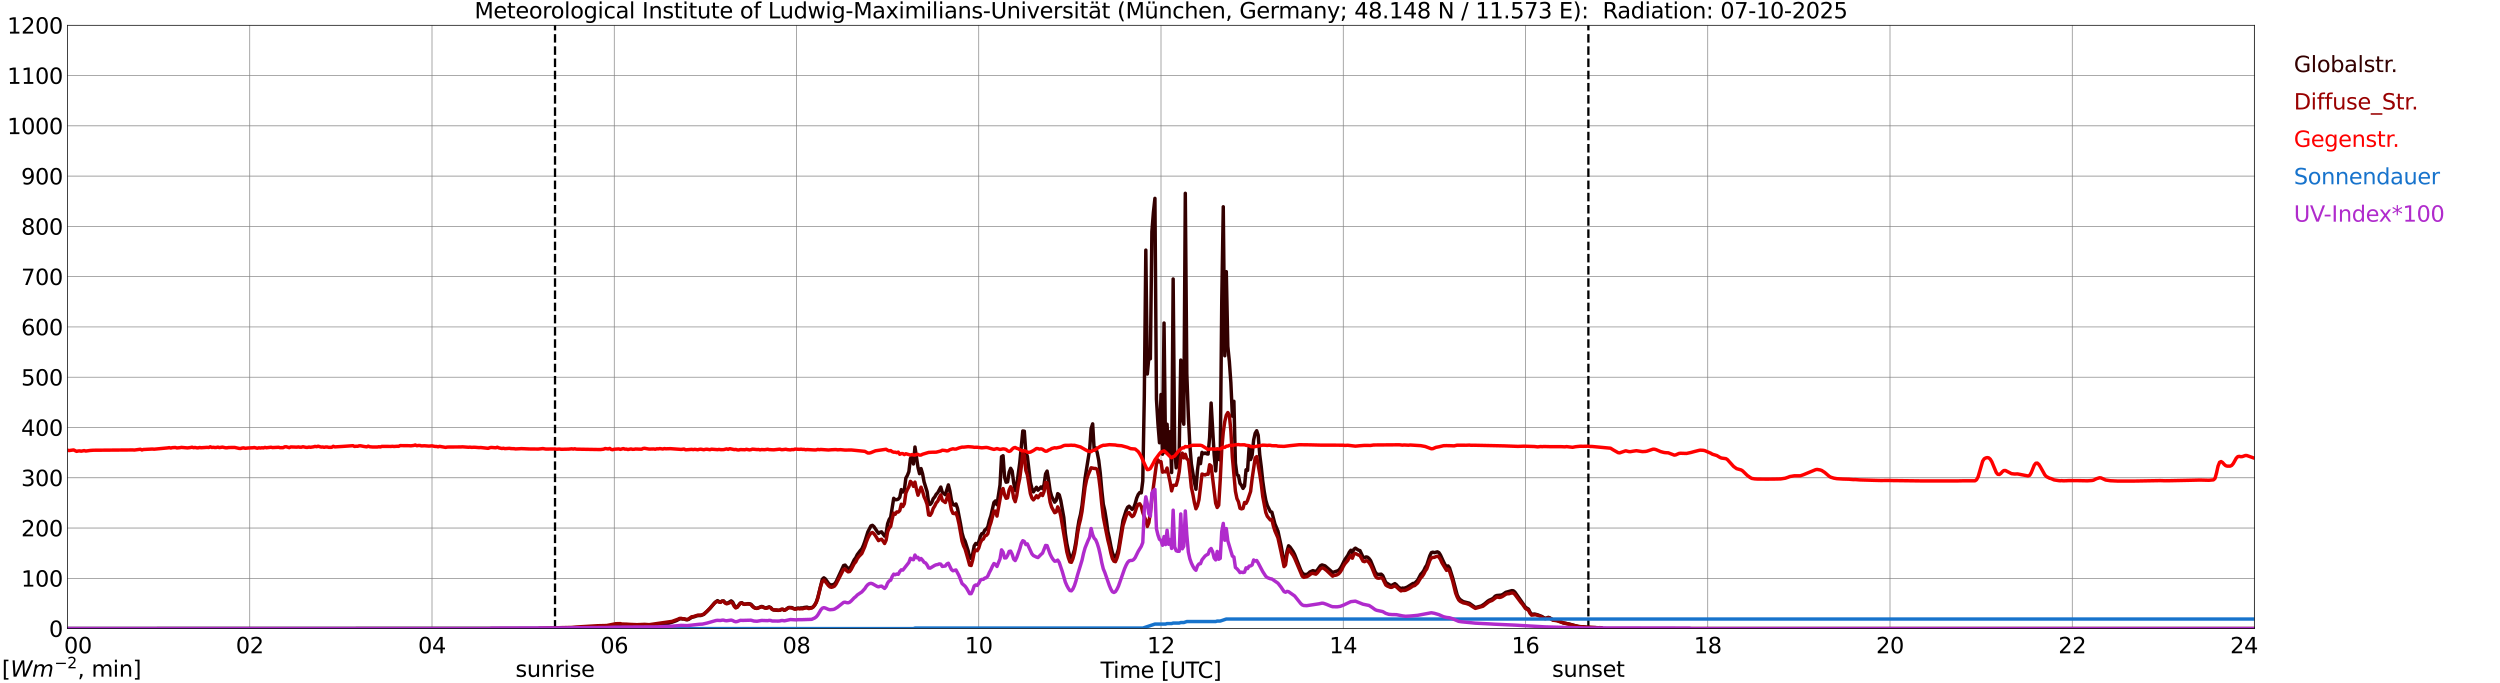 <?xml version="1.0" encoding="utf-8" standalone="no"?>
<!DOCTYPE svg PUBLIC "-//W3C//DTD SVG 1.1//EN"
  "http://www.w3.org/Graphics/SVG/1.1/DTD/svg11.dtd">
<svg xmlns:xlink="http://www.w3.org/1999/xlink" width="1085.4pt" height="296.64pt" viewBox="0 0 1085.4 296.64" xmlns="http://www.w3.org/2000/svg" version="1.1">
 <defs>
  <style type="text/css">*{stroke-linejoin: round; stroke-linecap: butt}</style>
 </defs>
 <g id="figure_1">
  <g id="patch_1">
   <path d="M 0 296.64 
L 1085.4 296.64 
L 1085.4 0 
L 0 0 
z
" style="fill: #ffffff"/>
  </g>
  <g id="axes_1">
   <g id="patch_2">
    <path d="M 29.306 272.909 
L 978.814 272.909 
L 978.814 10.976 
L 29.306 10.976 
z
" style="fill: #ffffff"/>
   </g>
   <g id="patch_3">
    <path d="M 978.814 272.909 
L 978.814 272.909 
L 978.814 10.976 
L 978.814 10.976 
z
" clip-path="url(#p1b2730ccd4)" style="fill: #d3d3d3; opacity: 0.25; stroke: #d3d3d3; stroke-linejoin: miter"/>
   </g>
   <g id="matplotlib.axis_1">
    <g id="xtick_1">
     <g id="line2d_1">
      <path d="M 29.306 272.909 
L 29.306 10.976 
" clip-path="url(#p1b2730ccd4)" style="fill: none; stroke: #808080; stroke-width: 0.3; stroke-linecap: square"/>
     </g>
     <g id="line2d_2"/>
     <g id="text_1">
      <!--    00 -->
      <g transform="translate(18.733 283.627) scale(0.095 -0.095)">
       <defs>
        <path id="DejaVuSans-20" transform="scale(0.016)"/>
        <path id="DejaVuSans-30" d="M 2034 4250 
Q 1547 4250 1301 3770 
Q 1056 3291 1056 2328 
Q 1056 1369 1301 889 
Q 1547 409 2034 409 
Q 2525 409 2770 889 
Q 3016 1369 3016 2328 
Q 3016 3291 2770 3770 
Q 2525 4250 2034 4250 
z
M 2034 4750 
Q 2819 4750 3233 4129 
Q 3647 3509 3647 2328 
Q 3647 1150 3233 529 
Q 2819 -91 2034 -91 
Q 1250 -91 836 529 
Q 422 1150 422 2328 
Q 422 3509 836 4129 
Q 1250 4750 2034 4750 
z
" transform="scale(0.016)"/>
       </defs>
       <use xlink:href="#DejaVuSans-20"/>
       <use xlink:href="#DejaVuSans-20" transform="translate(31.787 0)"/>
       <use xlink:href="#DejaVuSans-20" transform="translate(63.574 0)"/>
       <use xlink:href="#DejaVuSans-30" transform="translate(95.361 0)"/>
       <use xlink:href="#DejaVuSans-30" transform="translate(158.984 0)"/>
      </g>
     </g>
    </g>
    <g id="xtick_2">
     <g id="line2d_3">
      <path d="M 108.431 272.909 
L 108.431 10.976 
" clip-path="url(#p1b2730ccd4)" style="fill: none; stroke: #808080; stroke-width: 0.3; stroke-linecap: square"/>
     </g>
     <g id="line2d_4"/>
     <g id="text_2">
      <!-- 02 -->
      <g transform="translate(102.387 283.627) scale(0.095 -0.095)">
       <defs>
        <path id="DejaVuSans-32" d="M 1228 531 
L 3431 531 
L 3431 0 
L 469 0 
L 469 531 
Q 828 903 1448 1529 
Q 2069 2156 2228 2338 
Q 2531 2678 2651 2914 
Q 2772 3150 2772 3378 
Q 2772 3750 2511 3984 
Q 2250 4219 1831 4219 
Q 1534 4219 1204 4116 
Q 875 4013 500 3803 
L 500 4441 
Q 881 4594 1212 4672 
Q 1544 4750 1819 4750 
Q 2544 4750 2975 4387 
Q 3406 4025 3406 3419 
Q 3406 3131 3298 2873 
Q 3191 2616 2906 2266 
Q 2828 2175 2409 1742 
Q 1991 1309 1228 531 
z
" transform="scale(0.016)"/>
       </defs>
       <use xlink:href="#DejaVuSans-30"/>
       <use xlink:href="#DejaVuSans-32" transform="translate(63.623 0)"/>
      </g>
     </g>
    </g>
    <g id="xtick_3">
     <g id="line2d_5">
      <path d="M 187.557 272.909 
L 187.557 10.976 
" clip-path="url(#p1b2730ccd4)" style="fill: none; stroke: #808080; stroke-width: 0.3; stroke-linecap: square"/>
     </g>
     <g id="line2d_6"/>
     <g id="text_3">
      <!-- 04 -->
      <g transform="translate(181.513 283.627) scale(0.095 -0.095)">
       <defs>
        <path id="DejaVuSans-34" d="M 2419 4116 
L 825 1625 
L 2419 1625 
L 2419 4116 
z
M 2253 4666 
L 3047 4666 
L 3047 1625 
L 3713 1625 
L 3713 1100 
L 3047 1100 
L 3047 0 
L 2419 0 
L 2419 1100 
L 313 1100 
L 313 1709 
L 2253 4666 
z
" transform="scale(0.016)"/>
       </defs>
       <use xlink:href="#DejaVuSans-30"/>
       <use xlink:href="#DejaVuSans-34" transform="translate(63.623 0)"/>
      </g>
     </g>
    </g>
    <g id="xtick_4">
     <g id="line2d_7">
      <path d="M 266.683 272.909 
L 266.683 10.976 
" clip-path="url(#p1b2730ccd4)" style="fill: none; stroke: #808080; stroke-width: 0.3; stroke-linecap: square"/>
     </g>
     <g id="line2d_8"/>
     <g id="text_4">
      <!-- 06 -->
      <g transform="translate(260.638 283.627) scale(0.095 -0.095)">
       <defs>
        <path id="DejaVuSans-36" d="M 2113 2584 
Q 1688 2584 1439 2293 
Q 1191 2003 1191 1497 
Q 1191 994 1439 701 
Q 1688 409 2113 409 
Q 2538 409 2786 701 
Q 3034 994 3034 1497 
Q 3034 2003 2786 2293 
Q 2538 2584 2113 2584 
z
M 3366 4563 
L 3366 3988 
Q 3128 4100 2886 4159 
Q 2644 4219 2406 4219 
Q 1781 4219 1451 3797 
Q 1122 3375 1075 2522 
Q 1259 2794 1537 2939 
Q 1816 3084 2150 3084 
Q 2853 3084 3261 2657 
Q 3669 2231 3669 1497 
Q 3669 778 3244 343 
Q 2819 -91 2113 -91 
Q 1303 -91 875 529 
Q 447 1150 447 2328 
Q 447 3434 972 4092 
Q 1497 4750 2381 4750 
Q 2619 4750 2861 4703 
Q 3103 4656 3366 4563 
z
" transform="scale(0.016)"/>
       </defs>
       <use xlink:href="#DejaVuSans-30"/>
       <use xlink:href="#DejaVuSans-36" transform="translate(63.623 0)"/>
      </g>
     </g>
    </g>
    <g id="xtick_5">
     <g id="line2d_9">
      <path d="M 345.808 272.909 
L 345.808 10.976 
" clip-path="url(#p1b2730ccd4)" style="fill: none; stroke: #808080; stroke-width: 0.3; stroke-linecap: square"/>
     </g>
     <g id="line2d_10"/>
     <g id="text_5">
      <!-- 08 -->
      <g transform="translate(339.764 283.627) scale(0.095 -0.095)">
       <defs>
        <path id="DejaVuSans-38" d="M 2034 2216 
Q 1584 2216 1326 1975 
Q 1069 1734 1069 1313 
Q 1069 891 1326 650 
Q 1584 409 2034 409 
Q 2484 409 2743 651 
Q 3003 894 3003 1313 
Q 3003 1734 2745 1975 
Q 2488 2216 2034 2216 
z
M 1403 2484 
Q 997 2584 770 2862 
Q 544 3141 544 3541 
Q 544 4100 942 4425 
Q 1341 4750 2034 4750 
Q 2731 4750 3128 4425 
Q 3525 4100 3525 3541 
Q 3525 3141 3298 2862 
Q 3072 2584 2669 2484 
Q 3125 2378 3379 2068 
Q 3634 1759 3634 1313 
Q 3634 634 3220 271 
Q 2806 -91 2034 -91 
Q 1263 -91 848 271 
Q 434 634 434 1313 
Q 434 1759 690 2068 
Q 947 2378 1403 2484 
z
M 1172 3481 
Q 1172 3119 1398 2916 
Q 1625 2713 2034 2713 
Q 2441 2713 2670 2916 
Q 2900 3119 2900 3481 
Q 2900 3844 2670 4047 
Q 2441 4250 2034 4250 
Q 1625 4250 1398 4047 
Q 1172 3844 1172 3481 
z
" transform="scale(0.016)"/>
       </defs>
       <use xlink:href="#DejaVuSans-30"/>
       <use xlink:href="#DejaVuSans-38" transform="translate(63.623 0)"/>
      </g>
     </g>
    </g>
    <g id="xtick_6">
     <g id="line2d_11">
      <path d="M 424.934 272.909 
L 424.934 10.976 
" clip-path="url(#p1b2730ccd4)" style="fill: none; stroke: #808080; stroke-width: 0.3; stroke-linecap: square"/>
     </g>
     <g id="line2d_12"/>
     <g id="text_6">
      <!-- 10 -->
      <g transform="translate(418.89 283.627) scale(0.095 -0.095)">
       <defs>
        <path id="DejaVuSans-31" d="M 794 531 
L 1825 531 
L 1825 4091 
L 703 3866 
L 703 4441 
L 1819 4666 
L 2450 4666 
L 2450 531 
L 3481 531 
L 3481 0 
L 794 0 
L 794 531 
z
" transform="scale(0.016)"/>
       </defs>
       <use xlink:href="#DejaVuSans-31"/>
       <use xlink:href="#DejaVuSans-30" transform="translate(63.623 0)"/>
      </g>
     </g>
    </g>
    <g id="xtick_7">
     <g id="line2d_13">
      <path d="M 504.06 272.909 
L 504.06 10.976 
" clip-path="url(#p1b2730ccd4)" style="fill: none; stroke: #808080; stroke-width: 0.3; stroke-linecap: square"/>
     </g>
     <g id="line2d_14"/>
     <g id="text_7">
      <!-- 12 -->
      <g transform="translate(498.015 283.627) scale(0.095 -0.095)">
       <use xlink:href="#DejaVuSans-31"/>
       <use xlink:href="#DejaVuSans-32" transform="translate(63.623 0)"/>
      </g>
     </g>
    </g>
    <g id="xtick_8">
     <g id="line2d_15">
      <path d="M 583.185 272.909 
L 583.185 10.976 
" clip-path="url(#p1b2730ccd4)" style="fill: none; stroke: #808080; stroke-width: 0.3; stroke-linecap: square"/>
     </g>
     <g id="line2d_16"/>
     <g id="text_8">
      <!-- 14 -->
      <g transform="translate(577.141 283.627) scale(0.095 -0.095)">
       <use xlink:href="#DejaVuSans-31"/>
       <use xlink:href="#DejaVuSans-34" transform="translate(63.623 0)"/>
      </g>
     </g>
    </g>
    <g id="xtick_9">
     <g id="line2d_17">
      <path d="M 662.311 272.909 
L 662.311 10.976 
" clip-path="url(#p1b2730ccd4)" style="fill: none; stroke: #808080; stroke-width: 0.3; stroke-linecap: square"/>
     </g>
     <g id="line2d_18"/>
     <g id="text_9">
      <!-- 16 -->
      <g transform="translate(656.267 283.627) scale(0.095 -0.095)">
       <use xlink:href="#DejaVuSans-31"/>
       <use xlink:href="#DejaVuSans-36" transform="translate(63.623 0)"/>
      </g>
     </g>
    </g>
    <g id="xtick_10">
     <g id="line2d_19">
      <path d="M 741.437 272.909 
L 741.437 10.976 
" clip-path="url(#p1b2730ccd4)" style="fill: none; stroke: #808080; stroke-width: 0.3; stroke-linecap: square"/>
     </g>
     <g id="line2d_20"/>
     <g id="text_10">
      <!-- 18 -->
      <g transform="translate(735.392 283.627) scale(0.095 -0.095)">
       <use xlink:href="#DejaVuSans-31"/>
       <use xlink:href="#DejaVuSans-38" transform="translate(63.623 0)"/>
      </g>
     </g>
    </g>
    <g id="xtick_11">
     <g id="line2d_21">
      <path d="M 820.562 272.909 
L 820.562 10.976 
" clip-path="url(#p1b2730ccd4)" style="fill: none; stroke: #808080; stroke-width: 0.3; stroke-linecap: square"/>
     </g>
     <g id="line2d_22"/>
     <g id="text_11">
      <!-- 20 -->
      <g transform="translate(814.518 283.627) scale(0.095 -0.095)">
       <use xlink:href="#DejaVuSans-32"/>
       <use xlink:href="#DejaVuSans-30" transform="translate(63.623 0)"/>
      </g>
     </g>
    </g>
    <g id="xtick_12">
     <g id="line2d_23">
      <path d="M 899.688 272.909 
L 899.688 10.976 
" clip-path="url(#p1b2730ccd4)" style="fill: none; stroke: #808080; stroke-width: 0.3; stroke-linecap: square"/>
     </g>
     <g id="line2d_24"/>
     <g id="text_12">
      <!-- 22 -->
      <g transform="translate(893.644 283.627) scale(0.095 -0.095)">
       <use xlink:href="#DejaVuSans-32"/>
       <use xlink:href="#DejaVuSans-32" transform="translate(63.623 0)"/>
      </g>
     </g>
    </g>
    <g id="xtick_13">
     <g id="line2d_25">
      <path d="M 978.814 272.909 
L 978.814 10.976 
" clip-path="url(#p1b2730ccd4)" style="fill: none; stroke: #808080; stroke-width: 0.3; stroke-linecap: square"/>
     </g>
     <g id="line2d_26"/>
     <g id="text_13">
      <!-- 24    -->
      <g transform="translate(968.241 283.627) scale(0.095 -0.095)">
       <use xlink:href="#DejaVuSans-32"/>
       <use xlink:href="#DejaVuSans-34" transform="translate(63.623 0)"/>
       <use xlink:href="#DejaVuSans-20" transform="translate(127.246 0)"/>
       <use xlink:href="#DejaVuSans-20" transform="translate(159.033 0)"/>
       <use xlink:href="#DejaVuSans-20" transform="translate(190.82 0)"/>
      </g>
     </g>
    </g>
    <g id="text_14">
     <!-- Time [UTC] -->
     <g transform="translate(477.806 294.322) scale(0.095 -0.095)">
      <defs>
       <path id="DejaVuSans-54" d="M -19 4666 
L 3928 4666 
L 3928 4134 
L 2272 4134 
L 2272 0 
L 1638 0 
L 1638 4134 
L -19 4134 
L -19 4666 
z
" transform="scale(0.016)"/>
       <path id="DejaVuSans-69" d="M 603 3500 
L 1178 3500 
L 1178 0 
L 603 0 
L 603 3500 
z
M 603 4863 
L 1178 4863 
L 1178 4134 
L 603 4134 
L 603 4863 
z
" transform="scale(0.016)"/>
       <path id="DejaVuSans-6d" d="M 3328 2828 
Q 3544 3216 3844 3400 
Q 4144 3584 4550 3584 
Q 5097 3584 5394 3201 
Q 5691 2819 5691 2113 
L 5691 0 
L 5113 0 
L 5113 2094 
Q 5113 2597 4934 2840 
Q 4756 3084 4391 3084 
Q 3944 3084 3684 2787 
Q 3425 2491 3425 1978 
L 3425 0 
L 2847 0 
L 2847 2094 
Q 2847 2600 2669 2842 
Q 2491 3084 2119 3084 
Q 1678 3084 1418 2786 
Q 1159 2488 1159 1978 
L 1159 0 
L 581 0 
L 581 3500 
L 1159 3500 
L 1159 2956 
Q 1356 3278 1631 3431 
Q 1906 3584 2284 3584 
Q 2666 3584 2933 3390 
Q 3200 3197 3328 2828 
z
" transform="scale(0.016)"/>
       <path id="DejaVuSans-65" d="M 3597 1894 
L 3597 1613 
L 953 1613 
Q 991 1019 1311 708 
Q 1631 397 2203 397 
Q 2534 397 2845 478 
Q 3156 559 3463 722 
L 3463 178 
Q 3153 47 2828 -22 
Q 2503 -91 2169 -91 
Q 1331 -91 842 396 
Q 353 884 353 1716 
Q 353 2575 817 3079 
Q 1281 3584 2069 3584 
Q 2775 3584 3186 3129 
Q 3597 2675 3597 1894 
z
M 3022 2063 
Q 3016 2534 2758 2815 
Q 2500 3097 2075 3097 
Q 1594 3097 1305 2825 
Q 1016 2553 972 2059 
L 3022 2063 
z
" transform="scale(0.016)"/>
       <path id="DejaVuSans-5b" d="M 550 4863 
L 1875 4863 
L 1875 4416 
L 1125 4416 
L 1125 -397 
L 1875 -397 
L 1875 -844 
L 550 -844 
L 550 4863 
z
" transform="scale(0.016)"/>
       <path id="DejaVuSans-55" d="M 556 4666 
L 1191 4666 
L 1191 1831 
Q 1191 1081 1462 751 
Q 1734 422 2344 422 
Q 2950 422 3222 751 
Q 3494 1081 3494 1831 
L 3494 4666 
L 4128 4666 
L 4128 1753 
Q 4128 841 3676 375 
Q 3225 -91 2344 -91 
Q 1459 -91 1007 375 
Q 556 841 556 1753 
L 556 4666 
z
" transform="scale(0.016)"/>
       <path id="DejaVuSans-43" d="M 4122 4306 
L 4122 3641 
Q 3803 3938 3442 4084 
Q 3081 4231 2675 4231 
Q 1875 4231 1450 3742 
Q 1025 3253 1025 2328 
Q 1025 1406 1450 917 
Q 1875 428 2675 428 
Q 3081 428 3442 575 
Q 3803 722 4122 1019 
L 4122 359 
Q 3791 134 3420 21 
Q 3050 -91 2638 -91 
Q 1578 -91 968 557 
Q 359 1206 359 2328 
Q 359 3453 968 4101 
Q 1578 4750 2638 4750 
Q 3056 4750 3426 4639 
Q 3797 4528 4122 4306 
z
" transform="scale(0.016)"/>
       <path id="DejaVuSans-5d" d="M 1947 4863 
L 1947 -844 
L 622 -844 
L 622 -397 
L 1369 -397 
L 1369 4416 
L 622 4416 
L 622 4863 
L 1947 4863 
z
" transform="scale(0.016)"/>
      </defs>
      <use xlink:href="#DejaVuSans-54"/>
      <use xlink:href="#DejaVuSans-69" transform="translate(57.959 0)"/>
      <use xlink:href="#DejaVuSans-6d" transform="translate(85.742 0)"/>
      <use xlink:href="#DejaVuSans-65" transform="translate(183.154 0)"/>
      <use xlink:href="#DejaVuSans-20" transform="translate(244.678 0)"/>
      <use xlink:href="#DejaVuSans-5b" transform="translate(276.465 0)"/>
      <use xlink:href="#DejaVuSans-55" transform="translate(315.479 0)"/>
      <use xlink:href="#DejaVuSans-54" transform="translate(388.672 0)"/>
      <use xlink:href="#DejaVuSans-43" transform="translate(443.881 0)"/>
      <use xlink:href="#DejaVuSans-5d" transform="translate(513.705 0)"/>
     </g>
    </g>
   </g>
   <g id="matplotlib.axis_2">
    <g id="ytick_1">
     <g id="line2d_27">
      <path d="M 29.306 272.909 
L 978.814 272.909 
" clip-path="url(#p1b2730ccd4)" style="fill: none; stroke: #808080; stroke-width: 0.3; stroke-linecap: square"/>
     </g>
     <g id="line2d_28"/>
     <g id="text_15">
      <!-- 0 -->
      <g transform="translate(21.261 276.518) scale(0.095 -0.095)">
       <use xlink:href="#DejaVuSans-30"/>
      </g>
     </g>
    </g>
    <g id="ytick_2">
     <g id="line2d_29">
      <path d="M 29.306 251.081 
L 978.814 251.081 
" clip-path="url(#p1b2730ccd4)" style="fill: none; stroke: #808080; stroke-width: 0.3; stroke-linecap: square"/>
     </g>
     <g id="line2d_30"/>
     <g id="text_16">
      <!-- 100 -->
      <g transform="translate(9.173 254.69) scale(0.095 -0.095)">
       <use xlink:href="#DejaVuSans-31"/>
       <use xlink:href="#DejaVuSans-30" transform="translate(63.623 0)"/>
       <use xlink:href="#DejaVuSans-30" transform="translate(127.246 0)"/>
      </g>
     </g>
    </g>
    <g id="ytick_3">
     <g id="line2d_31">
      <path d="M 29.306 229.253 
L 978.814 229.253 
" clip-path="url(#p1b2730ccd4)" style="fill: none; stroke: #808080; stroke-width: 0.3; stroke-linecap: square"/>
     </g>
     <g id="line2d_32"/>
     <g id="text_17">
      <!-- 200 -->
      <g transform="translate(9.173 232.863) scale(0.095 -0.095)">
       <use xlink:href="#DejaVuSans-32"/>
       <use xlink:href="#DejaVuSans-30" transform="translate(63.623 0)"/>
       <use xlink:href="#DejaVuSans-30" transform="translate(127.246 0)"/>
      </g>
     </g>
    </g>
    <g id="ytick_4">
     <g id="line2d_33">
      <path d="M 29.306 207.426 
L 978.814 207.426 
" clip-path="url(#p1b2730ccd4)" style="fill: none; stroke: #808080; stroke-width: 0.3; stroke-linecap: square"/>
     </g>
     <g id="line2d_34"/>
     <g id="text_18">
      <!-- 300 -->
      <g transform="translate(9.173 211.035) scale(0.095 -0.095)">
       <defs>
        <path id="DejaVuSans-33" d="M 2597 2516 
Q 3050 2419 3304 2112 
Q 3559 1806 3559 1356 
Q 3559 666 3084 287 
Q 2609 -91 1734 -91 
Q 1441 -91 1130 -33 
Q 819 25 488 141 
L 488 750 
Q 750 597 1062 519 
Q 1375 441 1716 441 
Q 2309 441 2620 675 
Q 2931 909 2931 1356 
Q 2931 1769 2642 2001 
Q 2353 2234 1838 2234 
L 1294 2234 
L 1294 2753 
L 1863 2753 
Q 2328 2753 2575 2939 
Q 2822 3125 2822 3475 
Q 2822 3834 2567 4026 
Q 2313 4219 1838 4219 
Q 1578 4219 1281 4162 
Q 984 4106 628 3988 
L 628 4550 
Q 988 4650 1302 4700 
Q 1616 4750 1894 4750 
Q 2613 4750 3031 4423 
Q 3450 4097 3450 3541 
Q 3450 3153 3228 2886 
Q 3006 2619 2597 2516 
z
" transform="scale(0.016)"/>
       </defs>
       <use xlink:href="#DejaVuSans-33"/>
       <use xlink:href="#DejaVuSans-30" transform="translate(63.623 0)"/>
       <use xlink:href="#DejaVuSans-30" transform="translate(127.246 0)"/>
      </g>
     </g>
    </g>
    <g id="ytick_5">
     <g id="line2d_35">
      <path d="M 29.306 185.598 
L 978.814 185.598 
" clip-path="url(#p1b2730ccd4)" style="fill: none; stroke: #808080; stroke-width: 0.3; stroke-linecap: square"/>
     </g>
     <g id="line2d_36"/>
     <g id="text_19">
      <!-- 400 -->
      <g transform="translate(9.173 189.207) scale(0.095 -0.095)">
       <use xlink:href="#DejaVuSans-34"/>
       <use xlink:href="#DejaVuSans-30" transform="translate(63.623 0)"/>
       <use xlink:href="#DejaVuSans-30" transform="translate(127.246 0)"/>
      </g>
     </g>
    </g>
    <g id="ytick_6">
     <g id="line2d_37">
      <path d="M 29.306 163.77 
L 978.814 163.77 
" clip-path="url(#p1b2730ccd4)" style="fill: none; stroke: #808080; stroke-width: 0.3; stroke-linecap: square"/>
     </g>
     <g id="line2d_38"/>
     <g id="text_20">
      <!-- 500 -->
      <g transform="translate(9.173 167.379) scale(0.095 -0.095)">
       <defs>
        <path id="DejaVuSans-35" d="M 691 4666 
L 3169 4666 
L 3169 4134 
L 1269 4134 
L 1269 2991 
Q 1406 3038 1543 3061 
Q 1681 3084 1819 3084 
Q 2600 3084 3056 2656 
Q 3513 2228 3513 1497 
Q 3513 744 3044 326 
Q 2575 -91 1722 -91 
Q 1428 -91 1123 -41 
Q 819 9 494 109 
L 494 744 
Q 775 591 1075 516 
Q 1375 441 1709 441 
Q 2250 441 2565 725 
Q 2881 1009 2881 1497 
Q 2881 1984 2565 2268 
Q 2250 2553 1709 2553 
Q 1456 2553 1204 2497 
Q 953 2441 691 2322 
L 691 4666 
z
" transform="scale(0.016)"/>
       </defs>
       <use xlink:href="#DejaVuSans-35"/>
       <use xlink:href="#DejaVuSans-30" transform="translate(63.623 0)"/>
       <use xlink:href="#DejaVuSans-30" transform="translate(127.246 0)"/>
      </g>
     </g>
    </g>
    <g id="ytick_7">
     <g id="line2d_39">
      <path d="M 29.306 141.942 
L 978.814 141.942 
" clip-path="url(#p1b2730ccd4)" style="fill: none; stroke: #808080; stroke-width: 0.3; stroke-linecap: square"/>
     </g>
     <g id="line2d_40"/>
     <g id="text_21">
      <!-- 600 -->
      <g transform="translate(9.173 145.551) scale(0.095 -0.095)">
       <use xlink:href="#DejaVuSans-36"/>
       <use xlink:href="#DejaVuSans-30" transform="translate(63.623 0)"/>
       <use xlink:href="#DejaVuSans-30" transform="translate(127.246 0)"/>
      </g>
     </g>
    </g>
    <g id="ytick_8">
     <g id="line2d_41">
      <path d="M 29.306 120.114 
L 978.814 120.114 
" clip-path="url(#p1b2730ccd4)" style="fill: none; stroke: #808080; stroke-width: 0.3; stroke-linecap: square"/>
     </g>
     <g id="line2d_42"/>
     <g id="text_22">
      <!-- 700 -->
      <g transform="translate(9.173 123.724) scale(0.095 -0.095)">
       <defs>
        <path id="DejaVuSans-37" d="M 525 4666 
L 3525 4666 
L 3525 4397 
L 1831 0 
L 1172 0 
L 2766 4134 
L 525 4134 
L 525 4666 
z
" transform="scale(0.016)"/>
       </defs>
       <use xlink:href="#DejaVuSans-37"/>
       <use xlink:href="#DejaVuSans-30" transform="translate(63.623 0)"/>
       <use xlink:href="#DejaVuSans-30" transform="translate(127.246 0)"/>
      </g>
     </g>
    </g>
    <g id="ytick_9">
     <g id="line2d_43">
      <path d="M 29.306 98.287 
L 978.814 98.287 
" clip-path="url(#p1b2730ccd4)" style="fill: none; stroke: #808080; stroke-width: 0.3; stroke-linecap: square"/>
     </g>
     <g id="line2d_44"/>
     <g id="text_23">
      <!-- 800 -->
      <g transform="translate(9.173 101.896) scale(0.095 -0.095)">
       <use xlink:href="#DejaVuSans-38"/>
       <use xlink:href="#DejaVuSans-30" transform="translate(63.623 0)"/>
       <use xlink:href="#DejaVuSans-30" transform="translate(127.246 0)"/>
      </g>
     </g>
    </g>
    <g id="ytick_10">
     <g id="line2d_45">
      <path d="M 29.306 76.459 
L 978.814 76.459 
" clip-path="url(#p1b2730ccd4)" style="fill: none; stroke: #808080; stroke-width: 0.3; stroke-linecap: square"/>
     </g>
     <g id="line2d_46"/>
     <g id="text_24">
      <!-- 900 -->
      <g transform="translate(9.173 80.068) scale(0.095 -0.095)">
       <defs>
        <path id="DejaVuSans-39" d="M 703 97 
L 703 672 
Q 941 559 1184 500 
Q 1428 441 1663 441 
Q 2288 441 2617 861 
Q 2947 1281 2994 2138 
Q 2813 1869 2534 1725 
Q 2256 1581 1919 1581 
Q 1219 1581 811 2004 
Q 403 2428 403 3163 
Q 403 3881 828 4315 
Q 1253 4750 1959 4750 
Q 2769 4750 3195 4129 
Q 3622 3509 3622 2328 
Q 3622 1225 3098 567 
Q 2575 -91 1691 -91 
Q 1453 -91 1209 -44 
Q 966 3 703 97 
z
M 1959 2075 
Q 2384 2075 2632 2365 
Q 2881 2656 2881 3163 
Q 2881 3666 2632 3958 
Q 2384 4250 1959 4250 
Q 1534 4250 1286 3958 
Q 1038 3666 1038 3163 
Q 1038 2656 1286 2365 
Q 1534 2075 1959 2075 
z
" transform="scale(0.016)"/>
       </defs>
       <use xlink:href="#DejaVuSans-39"/>
       <use xlink:href="#DejaVuSans-30" transform="translate(63.623 0)"/>
       <use xlink:href="#DejaVuSans-30" transform="translate(127.246 0)"/>
      </g>
     </g>
    </g>
    <g id="ytick_11">
     <g id="line2d_47">
      <path d="M 29.306 54.631 
L 978.814 54.631 
" clip-path="url(#p1b2730ccd4)" style="fill: none; stroke: #808080; stroke-width: 0.3; stroke-linecap: square"/>
     </g>
     <g id="line2d_48"/>
     <g id="text_25">
      <!-- 1000 -->
      <g transform="translate(3.128 58.24) scale(0.095 -0.095)">
       <use xlink:href="#DejaVuSans-31"/>
       <use xlink:href="#DejaVuSans-30" transform="translate(63.623 0)"/>
       <use xlink:href="#DejaVuSans-30" transform="translate(127.246 0)"/>
       <use xlink:href="#DejaVuSans-30" transform="translate(190.869 0)"/>
      </g>
     </g>
    </g>
    <g id="ytick_12">
     <g id="line2d_49">
      <path d="M 29.306 32.803 
L 978.814 32.803 
" clip-path="url(#p1b2730ccd4)" style="fill: none; stroke: #808080; stroke-width: 0.3; stroke-linecap: square"/>
     </g>
     <g id="line2d_50"/>
     <g id="text_26">
      <!-- 1100 -->
      <g transform="translate(3.128 36.413) scale(0.095 -0.095)">
       <use xlink:href="#DejaVuSans-31"/>
       <use xlink:href="#DejaVuSans-31" transform="translate(63.623 0)"/>
       <use xlink:href="#DejaVuSans-30" transform="translate(127.246 0)"/>
       <use xlink:href="#DejaVuSans-30" transform="translate(190.869 0)"/>
      </g>
     </g>
    </g>
    <g id="ytick_13">
     <g id="line2d_51">
      <path d="M 29.306 10.976 
L 978.814 10.976 
" clip-path="url(#p1b2730ccd4)" style="fill: none; stroke: #808080; stroke-width: 0.3; stroke-linecap: square"/>
     </g>
     <g id="line2d_52"/>
     <g id="text_27">
      <!-- 1200 -->
      <g transform="translate(3.128 14.585) scale(0.095 -0.095)">
       <use xlink:href="#DejaVuSans-31"/>
       <use xlink:href="#DejaVuSans-32" transform="translate(63.623 0)"/>
       <use xlink:href="#DejaVuSans-30" transform="translate(127.246 0)"/>
       <use xlink:href="#DejaVuSans-30" transform="translate(190.869 0)"/>
      </g>
     </g>
    </g>
   </g>
   <g id="line2d_53">
    <path d="M 240.967 272.909 
L 240.967 10.976 
" clip-path="url(#p1b2730ccd4)" style="fill: none; stroke-dasharray: 3.7,1.6; stroke-dashoffset: 0; stroke: #000000"/>
   </g>
   <g id="line2d_54">
    <path d="M 689.609 272.909 
L 689.609 10.976 
" clip-path="url(#p1b2730ccd4)" style="fill: none; stroke-dasharray: 3.7,1.6; stroke-dashoffset: 0; stroke: #000000"/>
   </g>
   <g id="line2d_55">
    <path d="M 29.306 272.909 
L 246.901 272.835 
L 249.539 272.649 
L 251.517 272.616 
L 252.176 272.496 
L 253.495 272.464 
L 256.133 272.243 
L 257.451 272.193 
L 260.089 272.396 
L 261.408 272.531 
L 262.067 272.581 
L 264.045 272.092 
L 265.364 271.654 
L 267.342 271.401 
L 268.661 271.315 
L 269.98 271.468 
L 270.639 271.348 
L 276.573 271.872 
L 278.552 271.839 
L 281.189 271.804 
L 281.849 271.872 
L 283.167 271.789 
L 285.805 271.483 
L 286.464 271.163 
L 287.783 270.962 
L 288.442 270.759 
L 289.761 270.674 
L 290.42 270.589 
L 292.399 269.914 
L 293.717 269.443 
L 295.036 268.716 
L 295.696 268.631 
L 296.355 268.748 
L 297.014 268.716 
L 297.674 269.002 
L 298.333 269.104 
L 298.992 268.901 
L 300.311 268.024 
L 301.63 267.72 
L 302.289 267.432 
L 302.949 267.282 
L 304.267 267.229 
L 305.586 266.723 
L 306.905 265.492 
L 308.224 264.158 
L 310.202 261.777 
L 310.861 261.203 
L 311.521 260.781 
L 312.18 261.187 
L 312.839 261.373 
L 313.499 260.949 
L 314.158 260.899 
L 314.818 261.626 
L 315.477 261.895 
L 316.136 261.726 
L 317.455 260.882 
L 318.114 261.423 
L 318.774 262.789 
L 319.433 263.669 
L 320.093 263.534 
L 321.411 261.844 
L 322.071 261.676 
L 322.73 262.148 
L 323.39 262.335 
L 324.708 262.082 
L 325.368 262.132 
L 326.027 262.318 
L 327.346 263.702 
L 328.005 264.023 
L 328.665 264.141 
L 330.643 263.281 
L 331.302 263.466 
L 331.961 263.905 
L 332.621 263.922 
L 333.94 263.481 
L 334.599 263.787 
L 335.258 264.529 
L 335.918 264.815 
L 337.236 264.95 
L 337.896 265.003 
L 338.555 264.9 
L 339.215 264.647 
L 339.874 264.562 
L 340.533 264.968 
L 341.193 264.63 
L 341.852 264.09 
L 342.512 263.719 
L 343.83 263.802 
L 344.49 264.176 
L 345.149 264.293 
L 346.468 263.988 
L 347.127 264.073 
L 347.787 263.922 
L 348.446 263.955 
L 349.105 263.752 
L 350.424 263.584 
L 351.083 263.938 
L 351.743 263.82 
L 352.402 263.82 
L 353.062 263.431 
L 353.721 262.604 
L 354.38 261.423 
L 355.04 259.448 
L 357.018 251.48 
L 357.677 250.871 
L 358.337 251.345 
L 359.655 253.201 
L 360.315 253.842 
L 360.974 253.945 
L 361.634 253.842 
L 362.293 253.556 
L 362.952 252.679 
L 366.249 245.537 
L 366.909 245.351 
L 367.568 246.196 
L 368.227 246.735 
L 368.887 246.72 
L 369.546 245.807 
L 370.865 243.022 
L 371.524 242.177 
L 372.184 240.811 
L 373.502 239.054 
L 374.162 238.312 
L 374.821 236.86 
L 375.481 235.07 
L 376.799 230.901 
L 378.118 228.334 
L 378.777 228.081 
L 379.437 228.655 
L 380.756 230.648 
L 381.415 231.576 
L 382.074 231.104 
L 382.734 230.901 
L 384.053 232.759 
L 384.712 231.508 
L 385.371 227.389 
L 386.031 225.567 
L 386.69 224.554 
L 388.009 216.349 
L 388.668 216.94 
L 389.328 216.94 
L 389.987 216.705 
L 390.646 215.893 
L 391.306 212.568 
L 391.965 213.614 
L 392.624 212.719 
L 393.284 207.572 
L 393.943 206.406 
L 394.603 204.752 
L 395.262 199.146 
L 395.921 197.762 
L 396.581 201.443 
L 397.24 194.082 
L 398.559 202.946 
L 399.218 205.647 
L 399.878 203.435 
L 400.537 205.679 
L 401.196 209.191 
L 402.515 213.496 
L 403.175 218.307 
L 403.834 219.016 
L 404.493 218.256 
L 405.153 216.534 
L 405.812 215.775 
L 406.471 214.594 
L 407.131 213.919 
L 408.45 211.47 
L 409.109 213.766 
L 410.428 214.779 
L 411.746 210.525 
L 412.406 213.16 
L 413.065 217.108 
L 413.725 219.034 
L 414.384 219.319 
L 415.043 218.798 
L 415.703 220.653 
L 417.022 227.457 
L 417.681 231.39 
L 418.34 233.704 
L 419 234.935 
L 420.318 239.071 
L 420.978 241.992 
L 421.637 242.466 
L 422.297 240.473 
L 422.956 237.028 
L 423.615 235.965 
L 424.275 236.321 
L 424.934 235.273 
L 425.593 232.96 
L 426.253 231.694 
L 426.912 231.526 
L 427.572 230.107 
L 428.231 229.668 
L 428.89 228.69 
L 429.55 225.887 
L 430.209 223.929 
L 431.528 218.156 
L 432.187 217.479 
L 432.847 219.151 
L 434.165 210.575 
L 434.825 198.286 
L 435.484 197.865 
L 436.144 207.166 
L 436.803 209.359 
L 437.462 209.209 
L 438.122 205.055 
L 438.781 203.318 
L 439.44 204.498 
L 440.1 209.512 
L 440.759 212.939 
L 441.419 210.643 
L 442.737 200.936 
L 444.056 187.11 
L 444.716 187.211 
L 445.375 196.464 
L 446.034 198.118 
L 447.353 209.292 
L 448.012 212.062 
L 448.672 213.546 
L 449.991 211.555 
L 450.65 212.821 
L 451.309 212.197 
L 451.969 211.403 
L 452.628 212.18 
L 453.287 210.39 
L 453.947 205.747 
L 454.606 204.533 
L 455.266 208.399 
L 455.925 213.107 
L 456.584 215.539 
L 457.903 218.021 
L 458.563 217.261 
L 459.222 214.323 
L 459.881 214.812 
L 460.541 217.279 
L 461.859 224.689 
L 462.519 231.543 
L 463.178 236 
L 463.838 239.139 
L 464.497 241.671 
L 465.156 242.28 
L 465.816 240.879 
L 466.475 238.718 
L 467.134 235.038 
L 467.794 229.956 
L 468.453 225.973 
L 469.113 223.305 
L 469.772 219.455 
L 471.091 207.639 
L 473.069 195.265 
L 473.728 186.03 
L 474.388 184.022 
L 475.047 195.348 
L 475.706 194.471 
L 476.366 196.514 
L 477.025 199.891 
L 477.685 205.343 
L 478.344 212.786 
L 479.003 218.881 
L 479.663 221.734 
L 480.322 225.77 
L 480.981 230.698 
L 481.641 233.619 
L 482.3 237.148 
L 482.96 240.001 
L 483.619 241.486 
L 484.278 242.027 
L 484.938 240.558 
L 485.597 238.397 
L 487.575 225.87 
L 488.894 221.683 
L 489.553 220.249 
L 490.213 219.776 
L 491.532 221.16 
L 492.191 220.535 
L 492.85 218.662 
L 493.51 216.248 
L 494.169 214.694 
L 494.828 213.852 
L 495.488 213.987 
L 496.147 208.82 
L 496.807 172.357 
L 497.466 108.594 
L 498.125 162.38 
L 498.785 155.17 
L 499.444 155.761 
L 500.103 100.576 
L 500.763 92.186 
L 501.422 86.126 
L 502.082 173.335 
L 502.741 184.055 
L 503.4 192.225 
L 504.06 171.277 
L 504.719 197.206 
L 505.379 140.248 
L 506.038 196.429 
L 506.697 184.19 
L 507.357 196.614 
L 508.016 187.414 
L 508.675 205.158 
L 509.335 121.121 
L 509.994 195.095 
L 510.654 203.115 
L 511.313 201.054 
L 511.972 195.348 
L 512.632 156.335 
L 513.291 181.422 
L 513.95 184.172 
L 514.61 83.931 
L 515.269 162.277 
L 515.929 180.527 
L 516.588 193.39 
L 517.247 201.41 
L 518.566 209.359 
L 519.226 212.415 
L 519.885 204.346 
L 520.544 198.911 
L 521.204 201.292 
L 521.863 196.396 
L 522.522 196.985 
L 523.182 196.664 
L 523.841 197.02 
L 524.501 197.138 
L 525.16 189.998 
L 525.819 174.989 
L 527.138 197.459 
L 527.797 204.466 
L 528.457 195.012 
L 529.116 199.399 
L 529.776 199.67 
L 530.435 130.727 
L 531.094 89.772 
L 531.754 154.463 
L 532.413 117.947 
L 533.073 150.359 
L 533.732 156.91 
L 534.391 166.178 
L 535.051 180.678 
L 535.71 174.23 
L 536.369 201.071 
L 537.029 206.12 
L 537.688 206.507 
L 538.348 209.833 
L 539.007 210.711 
L 539.666 212.044 
L 540.326 211.014 
L 540.985 203.959 
L 541.644 204.228 
L 542.304 194.37 
L 542.963 199.52 
L 543.623 197.594 
L 544.282 191.044 
L 544.941 188.123 
L 545.601 187.01 
L 546.26 188.985 
L 546.919 197.409 
L 547.579 202.626 
L 548.238 208.871 
L 548.898 213.513 
L 549.557 217.176 
L 550.216 219.455 
L 551.535 222.122 
L 552.195 222.375 
L 553.513 227.457 
L 554.832 230.58 
L 556.151 236.675 
L 557.47 243.935 
L 558.129 243.832 
L 558.788 239.274 
L 559.448 236.961 
L 560.107 237.552 
L 561.426 239.477 
L 562.085 240.761 
L 564.723 247.495 
L 565.382 248.695 
L 566.042 249.302 
L 566.701 249.42 
L 567.36 249.387 
L 568.02 248.999 
L 568.679 248.322 
L 569.998 247.748 
L 571.317 248.136 
L 571.976 247.445 
L 573.295 245.604 
L 573.954 245.268 
L 575.273 245.672 
L 578.57 248.56 
L 579.889 248.104 
L 580.548 247.918 
L 581.207 247.58 
L 581.867 246.803 
L 582.526 245.69 
L 583.845 243.022 
L 585.164 241.132 
L 585.823 239.763 
L 586.482 238.903 
L 587.142 240.017 
L 587.801 238.48 
L 588.46 237.991 
L 589.779 238.853 
L 590.439 239.039 
L 591.757 241.857 
L 592.417 242.145 
L 593.076 241.789 
L 593.736 241.924 
L 594.395 242.498 
L 595.054 243.393 
L 596.373 246.602 
L 597.032 248.307 
L 597.692 249.167 
L 598.351 249.402 
L 599.67 249.285 
L 600.329 249.894 
L 601.648 252.897 
L 603.626 254.13 
L 604.286 254.113 
L 605.604 253.388 
L 606.264 253.877 
L 606.923 254.67 
L 608.242 255.632 
L 608.901 255.294 
L 609.561 255.414 
L 610.879 254.94 
L 613.517 253.286 
L 614.176 253.253 
L 615.495 251.884 
L 616.814 249.352 
L 617.473 248.66 
L 618.133 247.733 
L 618.792 246.331 
L 619.451 245.319 
L 620.77 241.283 
L 621.429 239.949 
L 622.089 239.731 
L 622.748 239.934 
L 624.067 239.595 
L 624.726 239.934 
L 625.386 240.962 
L 626.705 243.85 
L 627.364 245.166 
L 628.023 245.976 
L 628.683 245.69 
L 629.342 246.585 
L 630.661 250.771 
L 632.639 258.267 
L 633.298 259.583 
L 633.958 260.343 
L 635.276 261.203 
L 637.914 261.879 
L 640.552 263.77 
L 643.189 263.078 
L 644.508 262.2 
L 645.827 261.069 
L 646.486 260.629 
L 647.805 260.054 
L 648.464 259.583 
L 649.123 258.856 
L 649.783 258.553 
L 651.761 258.367 
L 652.42 258.096 
L 653.739 257.169 
L 656.377 256.427 
L 657.036 256.494 
L 657.695 257.051 
L 660.333 260.799 
L 662.311 263.669 
L 663.63 264.479 
L 664.289 265.828 
L 664.949 266.69 
L 666.267 266.59 
L 667.586 266.926 
L 669.564 267.703 
L 670.224 268.177 
L 670.883 268.445 
L 671.542 268.327 
L 672.202 268.024 
L 672.861 268.242 
L 674.18 269.104 
L 674.839 269.255 
L 675.499 269.205 
L 676.817 269.628 
L 678.796 270.438 
L 681.433 270.962 
L 685.389 272.075 
L 687.368 272.092 
L 688.686 272.378 
L 691.324 272.481 
L 692.643 272.481 
L 693.302 272.616 
L 695.28 272.564 
L 695.939 272.909 
L 978.154 272.909 
L 978.154 272.909 
" clip-path="url(#p1b2730ccd4)" style="fill: none; stroke: #330000; stroke-width: 1.5; stroke-linecap: square"/>
   </g>
   <g id="line2d_56">
    <path d="M 29.306 272.909 
L 233.714 272.909 
L 234.373 272.723 
L 235.692 272.723 
L 240.308 272.632 
L 243.604 272.494 
L 248.22 272.402 
L 250.198 272.219 
L 259.43 271.667 
L 263.386 271.575 
L 267.342 270.794 
L 269.32 270.748 
L 269.98 270.931 
L 271.958 270.977 
L 273.277 271.069 
L 276.573 271.208 
L 279.87 271.069 
L 281.849 271.208 
L 291.739 269.783 
L 294.377 268.818 
L 295.036 268.495 
L 295.696 268.449 
L 296.355 268.635 
L 297.014 268.681 
L 298.333 268.956 
L 298.992 268.681 
L 300.311 267.762 
L 300.971 267.716 
L 302.949 267.072 
L 304.267 267.072 
L 304.927 266.889 
L 305.586 266.566 
L 306.905 265.418 
L 308.224 264.084 
L 310.202 261.879 
L 310.861 261.327 
L 311.521 261.098 
L 312.18 261.419 
L 312.839 261.51 
L 313.499 261.006 
L 314.158 261.052 
L 314.818 261.833 
L 315.477 262.154 
L 316.136 261.971 
L 317.455 261.373 
L 318.114 261.971 
L 318.774 263.257 
L 319.433 263.946 
L 320.093 263.625 
L 321.411 261.925 
L 322.071 261.833 
L 322.73 262.292 
L 323.39 262.383 
L 324.049 262.2 
L 325.368 262.292 
L 326.027 262.523 
L 326.686 263.302 
L 327.346 263.809 
L 328.005 264.084 
L 328.665 264.13 
L 330.643 263.442 
L 332.621 264.084 
L 333.28 263.946 
L 333.94 263.625 
L 334.599 263.9 
L 335.258 264.59 
L 335.918 264.819 
L 337.236 264.819 
L 337.896 264.957 
L 338.555 264.957 
L 339.215 264.499 
L 339.874 264.499 
L 340.533 264.957 
L 341.193 264.682 
L 341.852 264.176 
L 342.512 263.855 
L 343.171 263.855 
L 343.83 263.992 
L 345.149 264.499 
L 345.808 264.407 
L 346.468 264.176 
L 347.127 264.361 
L 347.787 264.269 
L 348.446 264.315 
L 349.105 264.084 
L 350.424 263.946 
L 351.083 264.224 
L 352.402 263.992 
L 353.062 263.534 
L 353.721 262.752 
L 354.38 261.604 
L 355.04 259.81 
L 356.359 254.296 
L 357.018 252.458 
L 357.677 251.906 
L 358.337 252.504 
L 359.655 254.205 
L 360.315 254.803 
L 360.974 254.986 
L 361.634 254.803 
L 362.293 254.48 
L 362.952 253.607 
L 366.249 247.174 
L 366.909 247.036 
L 367.568 247.772 
L 368.227 248.276 
L 368.887 248.139 
L 369.546 247.22 
L 370.865 244.692 
L 371.524 243.956 
L 372.184 242.579 
L 372.843 241.66 
L 374.162 240.327 
L 375.481 237.295 
L 376.14 235.271 
L 376.799 233.617 
L 377.459 232.331 
L 378.118 231.412 
L 378.777 231.183 
L 379.437 231.733 
L 380.096 232.606 
L 381.415 234.721 
L 382.074 234.306 
L 382.734 234.123 
L 383.393 234.95 
L 384.053 235.961 
L 384.712 234.538 
L 385.371 230.86 
L 386.031 229.251 
L 386.69 228.564 
L 387.349 225.346 
L 388.009 222.773 
L 388.668 223.279 
L 389.328 222.266 
L 389.987 222.314 
L 390.646 221.67 
L 391.306 218.913 
L 391.965 219.924 
L 392.624 218.728 
L 393.284 214.087 
L 393.943 212.524 
L 394.603 211.331 
L 395.262 208.986 
L 395.921 209.676 
L 396.581 211.147 
L 397.24 209.309 
L 397.899 212.479 
L 398.559 215.006 
L 399.878 211.514 
L 400.537 213.26 
L 401.196 215.696 
L 401.856 217.121 
L 402.515 219.051 
L 403.175 223.554 
L 403.834 223.737 
L 404.493 222.681 
L 405.153 220.751 
L 405.812 219.695 
L 406.471 218.315 
L 407.131 217.626 
L 407.79 216.063 
L 408.45 214.869 
L 409.109 217.213 
L 410.428 218.178 
L 411.746 214.594 
L 413.065 221.347 
L 413.725 222.864 
L 414.384 223.002 
L 415.043 222.635 
L 415.703 224.565 
L 416.362 227.505 
L 417.681 234.95 
L 418.34 236.972 
L 419 238.351 
L 420.318 242.9 
L 420.978 245.336 
L 421.637 245.519 
L 422.297 243.175 
L 422.956 239.776 
L 423.615 238.764 
L 424.275 239.087 
L 424.934 237.936 
L 425.593 235.732 
L 426.253 234.444 
L 426.912 234.077 
L 427.572 232.652 
L 428.231 232.469 
L 428.89 231.687 
L 429.55 228.793 
L 430.209 226.909 
L 431.528 221.9 
L 432.187 221.9 
L 432.847 224.06 
L 434.825 213.123 
L 435.484 212.112 
L 436.144 214.869 
L 436.803 216.34 
L 437.462 216.154 
L 438.122 212.756 
L 438.781 211.331 
L 439.44 212.295 
L 440.1 216.248 
L 440.759 217.809 
L 441.419 215.235 
L 442.078 210.824 
L 442.737 207.701 
L 443.397 202.691 
L 444.056 196.396 
L 444.716 197.727 
L 445.375 204.254 
L 446.034 206.184 
L 447.353 214.317 
L 448.012 216.248 
L 448.672 217.028 
L 449.331 216.248 
L 449.991 215.235 
L 450.65 216.109 
L 451.969 214.271 
L 452.628 215.144 
L 453.287 213.443 
L 453.947 209.447 
L 454.606 209.584 
L 455.925 218.04 
L 456.584 220.199 
L 457.903 222.589 
L 458.563 222.266 
L 459.222 220.062 
L 459.881 221.301 
L 460.541 223.967 
L 463.178 239.637 
L 463.838 242.119 
L 464.497 243.956 
L 465.156 244.142 
L 465.816 242.579 
L 466.475 240.143 
L 467.134 236.559 
L 467.794 231.825 
L 468.453 228.103 
L 469.113 225.529 
L 469.772 222.037 
L 471.091 211.56 
L 471.75 208.296 
L 472.409 206.229 
L 473.728 203.106 
L 475.047 203.381 
L 475.706 203.381 
L 476.366 203.839 
L 477.025 207.011 
L 477.685 212.295 
L 478.344 218.959 
L 479.003 224.473 
L 480.322 231.229 
L 480.981 234.444 
L 481.641 237.063 
L 482.3 240.143 
L 482.96 242.533 
L 483.619 243.636 
L 484.278 243.865 
L 484.938 242.348 
L 485.597 240.051 
L 487.575 228.149 
L 488.894 224.06 
L 489.553 222.727 
L 490.213 222.543 
L 490.872 223.554 
L 491.532 224.29 
L 492.191 223.829 
L 492.85 222.266 
L 493.51 220.153 
L 494.169 218.959 
L 494.828 218.728 
L 495.488 219.832 
L 496.147 222.543 
L 496.807 224.335 
L 497.466 225.759 
L 498.125 228.564 
L 498.785 226.909 
L 499.444 222.589 
L 500.103 216.386 
L 502.082 201.451 
L 502.741 199.659 
L 503.4 200.578 
L 504.06 200.438 
L 504.719 204.99 
L 505.379 204.758 
L 506.038 204.852 
L 506.697 203.197 
L 508.016 209.355 
L 508.675 213.123 
L 509.335 210.732 
L 509.994 210.641 
L 510.654 210.687 
L 511.313 208.296 
L 511.972 204.758 
L 512.632 198.463 
L 513.291 196.717 
L 513.95 198.786 
L 514.61 197.223 
L 515.269 199.199 
L 515.929 199.751 
L 516.588 205.173 
L 517.247 211.651 
L 517.907 214.64 
L 518.566 218.27 
L 519.226 220.889 
L 519.885 219.601 
L 520.544 216.982 
L 521.863 205.817 
L 523.182 206.229 
L 523.841 205.863 
L 524.501 205.908 
L 525.16 201.772 
L 525.819 202.279 
L 527.797 218.499 
L 528.457 220.337 
L 529.116 219.372 
L 529.776 208.436 
L 530.435 195.108 
L 531.094 187.619 
L 531.754 183.024 
L 532.413 180.265 
L 533.073 179.117 
L 533.732 180.219 
L 534.391 187.067 
L 535.051 198.646 
L 536.369 213.26 
L 537.029 216.477 
L 537.688 217.855 
L 538.348 220.66 
L 539.007 220.935 
L 539.666 220.706 
L 540.326 218.178 
L 540.985 218.545 
L 541.644 217.259 
L 542.963 213.352 
L 543.623 207.792 
L 544.941 198.832 
L 545.601 198.234 
L 546.919 205.725 
L 547.579 210.137 
L 548.238 215.604 
L 549.557 222.498 
L 550.216 224.152 
L 551.535 225.759 
L 552.195 225.575 
L 552.854 228.378 
L 553.513 230.493 
L 554.832 233.525 
L 556.151 239.499 
L 557.47 245.98 
L 558.129 245.29 
L 558.788 240.51 
L 559.448 238.443 
L 561.426 241.154 
L 562.085 242.396 
L 565.382 250.16 
L 566.042 250.666 
L 567.36 250.391 
L 568.02 250.022 
L 569.338 249.012 
L 569.998 248.92 
L 571.317 249.287 
L 571.976 248.691 
L 573.295 246.945 
L 573.954 246.622 
L 574.613 246.667 
L 575.932 247.68 
L 578.57 250.16 
L 579.229 249.793 
L 579.889 249.747 
L 580.548 249.518 
L 581.207 249.103 
L 581.867 248.368 
L 582.526 247.311 
L 583.185 245.934 
L 583.845 244.83 
L 585.164 243.315 
L 585.823 242.027 
L 586.482 241.154 
L 587.142 242.348 
L 587.801 240.65 
L 588.46 240.281 
L 589.779 240.97 
L 590.439 241.2 
L 591.757 243.636 
L 592.417 243.865 
L 593.076 243.452 
L 593.736 243.59 
L 594.395 244.28 
L 595.054 245.29 
L 595.714 246.667 
L 597.032 249.931 
L 597.692 250.85 
L 598.351 251.033 
L 599.011 250.987 
L 599.67 250.804 
L 600.329 251.264 
L 601.648 253.975 
L 602.307 254.434 
L 603.626 254.986 
L 604.286 254.986 
L 604.945 254.619 
L 605.604 254.388 
L 606.264 254.803 
L 607.582 256.042 
L 608.242 256.549 
L 608.901 256.318 
L 609.561 256.366 
L 610.22 256.272 
L 611.539 255.63 
L 612.198 255.261 
L 613.517 254.388 
L 614.176 254.25 
L 615.495 253.102 
L 616.814 250.896 
L 617.473 250.254 
L 618.133 249.241 
L 618.792 247.909 
L 619.451 246.991 
L 620.77 243.269 
L 621.429 242.256 
L 622.089 242.027 
L 622.748 241.981 
L 623.408 241.66 
L 624.067 241.475 
L 624.726 241.889 
L 625.386 242.854 
L 626.045 244.371 
L 628.023 247.634 
L 628.683 247.082 
L 629.342 248.047 
L 630.661 252.183 
L 631.98 257.514 
L 632.639 259.168 
L 633.298 260.454 
L 633.958 261.098 
L 635.276 261.742 
L 636.595 262.017 
L 637.914 262.477 
L 639.892 263.763 
L 640.552 264.13 
L 643.848 263.211 
L 646.486 261.189 
L 647.805 260.683 
L 649.783 259.214 
L 651.102 259.397 
L 651.761 259.214 
L 652.42 258.891 
L 653.739 258.018 
L 654.399 257.789 
L 655.058 257.789 
L 656.377 257.422 
L 657.036 257.514 
L 657.695 258.064 
L 660.333 261.604 
L 660.992 262.338 
L 662.311 264.224 
L 662.97 264.544 
L 663.63 265.003 
L 664.289 266.291 
L 664.949 267.072 
L 666.267 266.935 
L 666.927 266.935 
L 668.905 267.622 
L 670.224 268.404 
L 670.883 268.589 
L 672.202 268.22 
L 672.861 268.404 
L 674.18 269.231 
L 676.158 269.554 
L 678.796 270.473 
L 680.114 270.748 
L 683.411 271.575 
L 686.049 272.082 
L 693.961 272.54 
L 694.621 272.494 
L 695.28 272.586 
L 695.939 272.909 
L 978.154 272.909 
L 978.154 272.909 
" clip-path="url(#p1b2730ccd4)" style="fill: none; stroke: #990000; stroke-width: 1.5; stroke-linecap: square"/>
   </g>
   <g id="line2d_57">
    <path d="M 29.306 195.457 
L 29.965 195.617 
L 31.284 195.438 
L 31.943 195.342 
L 33.262 195.964 
L 33.921 195.8 
L 34.581 195.754 
L 35.24 195.887 
L 36.559 195.625 
L 37.218 195.831 
L 39.197 195.56 
L 40.515 195.475 
L 53.043 195.379 
L 57.659 195.344 
L 58.319 195.394 
L 60.956 195.043 
L 61.615 195.368 
L 62.275 195.152 
L 66.231 194.951 
L 66.89 195.025 
L 72.825 194.458 
L 73.484 194.346 
L 74.144 194.527 
L 74.803 194.357 
L 76.122 194.279 
L 76.781 194.484 
L 78.1 194.364 
L 78.759 194.239 
L 81.397 194.471 
L 82.716 194.309 
L 83.375 194.148 
L 84.034 194.394 
L 84.694 194.268 
L 85.353 194.427 
L 86.013 194.447 
L 86.672 194.29 
L 87.331 194.386 
L 89.969 194.226 
L 90.628 194.309 
L 91.288 193.971 
L 91.947 194.281 
L 92.606 194.194 
L 93.266 194.3 
L 93.925 194.283 
L 94.584 194.113 
L 95.244 194.331 
L 96.563 194.117 
L 97.881 194.407 
L 98.541 194.431 
L 99.2 194.296 
L 101.838 194.255 
L 103.156 194.538 
L 103.816 194.689 
L 104.475 194.706 
L 105.135 194.51 
L 105.794 194.442 
L 106.453 194.628 
L 107.772 194.493 
L 109.75 194.397 
L 110.41 194.3 
L 111.728 194.613 
L 112.388 194.41 
L 113.047 194.512 
L 113.707 194.405 
L 114.366 194.479 
L 115.025 194.242 
L 115.685 194.397 
L 117.663 194.17 
L 118.322 194.327 
L 120.96 194.185 
L 121.619 194.375 
L 122.938 194.357 
L 123.597 193.995 
L 124.257 193.962 
L 125.575 194.353 
L 126.235 194.041 
L 128.872 194.137 
L 129.532 194.036 
L 130.191 194.159 
L 130.85 194.165 
L 131.51 193.949 
L 132.829 194.231 
L 133.488 194.235 
L 134.147 194.093 
L 134.807 194.196 
L 136.125 193.997 
L 136.785 193.807 
L 137.444 193.958 
L 138.104 193.722 
L 139.422 194.108 
L 140.082 194.047 
L 140.741 194.215 
L 141.4 194.054 
L 142.06 194.065 
L 142.719 194.22 
L 144.038 194.2 
L 144.697 193.759 
L 145.357 194.023 
L 148.654 193.825 
L 153.269 193.502 
L 153.929 193.844 
L 154.588 193.731 
L 155.247 193.772 
L 155.907 193.563 
L 156.566 193.55 
L 157.885 193.814 
L 159.204 194.008 
L 159.863 193.696 
L 160.523 193.958 
L 161.841 194.076 
L 163.819 194.078 
L 164.479 193.951 
L 165.138 194.047 
L 165.798 193.798 
L 169.754 193.829 
L 170.413 193.766 
L 171.073 193.846 
L 172.391 193.753 
L 173.051 193.798 
L 173.71 193.467 
L 177.666 193.506 
L 178.326 193.565 
L 179.645 193.41 
L 180.304 193.194 
L 180.963 193.539 
L 181.623 193.403 
L 182.282 193.397 
L 182.941 193.593 
L 184.26 193.526 
L 186.238 193.683 
L 187.557 193.574 
L 188.876 193.836 
L 189.535 193.833 
L 190.195 194.001 
L 190.854 193.792 
L 193.492 194.248 
L 194.151 194.091 
L 195.47 194.065 
L 200.085 194.047 
L 200.745 193.991 
L 203.382 194.187 
L 204.042 194.128 
L 204.701 194.22 
L 206.02 194.172 
L 207.998 194.34 
L 208.657 194.287 
L 211.954 194.652 
L 212.614 194.377 
L 213.273 194.252 
L 215.251 194.416 
L 215.91 194.17 
L 216.57 194.451 
L 217.889 194.726 
L 218.548 194.606 
L 219.207 194.783 
L 221.186 194.637 
L 221.845 194.768 
L 223.164 194.792 
L 223.823 194.909 
L 226.461 194.772 
L 229.757 194.923 
L 233.714 194.964 
L 235.692 194.75 
L 237.011 194.975 
L 240.967 194.916 
L 241.626 195.034 
L 242.945 194.947 
L 243.604 195.064 
L 246.901 194.995 
L 248.22 194.851 
L 248.88 194.971 
L 249.539 194.833 
L 250.198 195.006 
L 260.748 195.18 
L 262.067 195.016 
L 262.726 194.728 
L 264.045 194.92 
L 264.705 194.682 
L 265.364 195.128 
L 266.023 195.241 
L 266.683 195.032 
L 268.661 194.899 
L 269.32 195.104 
L 270.639 194.746 
L 271.298 195.012 
L 271.958 194.975 
L 272.617 195.161 
L 273.936 194.914 
L 274.595 195.073 
L 275.255 195.069 
L 275.914 194.938 
L 278.552 195.043 
L 279.211 194.704 
L 279.87 194.637 
L 281.189 194.87 
L 281.849 194.979 
L 283.827 194.918 
L 284.486 195.051 
L 285.145 194.831 
L 285.805 194.896 
L 286.464 194.752 
L 287.783 194.947 
L 288.442 194.755 
L 289.102 194.851 
L 291.08 194.787 
L 295.696 195.117 
L 297.014 194.947 
L 297.674 195.307 
L 300.311 195.086 
L 300.971 195.206 
L 301.63 195.071 
L 302.949 195.267 
L 303.608 195.075 
L 304.267 195.016 
L 305.586 195.261 
L 306.246 195.08 
L 306.905 195.027 
L 308.224 195.246 
L 308.883 195.014 
L 311.521 195.228 
L 312.18 195.102 
L 312.839 195.224 
L 314.158 195.211 
L 315.477 194.885 
L 316.136 195.106 
L 316.796 194.787 
L 318.774 195.198 
L 319.433 195.121 
L 320.093 195.32 
L 320.752 195.37 
L 321.411 195.187 
L 322.73 195.23 
L 323.39 195.265 
L 324.049 195.064 
L 325.368 195.331 
L 326.027 195.224 
L 326.686 194.99 
L 328.005 195.119 
L 328.665 195.187 
L 329.324 195.139 
L 329.983 195.331 
L 330.643 195.174 
L 331.961 195.246 
L 333.28 195.038 
L 333.94 195.204 
L 335.918 195.298 
L 338.555 195.006 
L 339.215 195.222 
L 339.874 195.215 
L 341.193 195.043 
L 341.852 195.215 
L 343.171 195.333 
L 343.83 195.167 
L 344.49 195.226 
L 345.149 194.971 
L 347.127 195.099 
L 347.787 195.012 
L 348.446 195.126 
L 349.105 195.095 
L 349.765 195.274 
L 350.424 195.167 
L 353.721 195.357 
L 354.38 195.326 
L 355.04 195.108 
L 355.699 195.235 
L 356.359 195.141 
L 359.655 195.37 
L 360.974 195.263 
L 362.952 195.178 
L 363.612 195.302 
L 364.93 195.217 
L 366.909 195.407 
L 369.546 195.357 
L 375.481 195.955 
L 376.799 196.684 
L 377.459 196.684 
L 378.118 196.512 
L 380.096 195.717 
L 384.712 195.049 
L 385.371 195.486 
L 386.031 195.724 
L 386.69 195.628 
L 387.349 196.093 
L 388.009 196.333 
L 388.668 196.322 
L 389.328 196.544 
L 389.987 196.282 
L 390.646 197.232 
L 391.306 196.924 
L 391.965 196.937 
L 392.624 197.369 
L 393.284 196.994 
L 395.262 197.566 
L 395.921 197.341 
L 396.581 197.555 
L 397.24 197.566 
L 397.899 197.313 
L 398.559 197.273 
L 399.218 197.612 
L 399.878 197.553 
L 400.537 197.214 
L 403.175 196.424 
L 404.493 196.344 
L 405.812 196.322 
L 406.471 196.309 
L 408.45 195.813 
L 409.109 195.46 
L 410.428 195.608 
L 411.087 195.776 
L 411.746 195.652 
L 412.406 195.219 
L 413.725 194.837 
L 414.384 194.982 
L 415.043 194.982 
L 416.362 194.469 
L 417.681 194.119 
L 418.34 194.146 
L 420.318 193.921 
L 422.297 194.08 
L 422.956 194.207 
L 424.275 194.178 
L 426.253 194.431 
L 428.231 194.252 
L 428.89 194.359 
L 430.869 194.942 
L 431.528 195.112 
L 432.847 194.746 
L 434.165 195.139 
L 435.484 194.881 
L 436.144 194.944 
L 436.803 195.147 
L 437.462 195.713 
L 438.122 195.986 
L 438.781 195.73 
L 439.44 194.973 
L 440.1 194.451 
L 440.759 194.29 
L 441.419 194.634 
L 442.078 194.827 
L 443.397 195.619 
L 444.056 195.735 
L 444.716 195.682 
L 445.375 195.935 
L 446.034 196.32 
L 446.694 196.376 
L 447.353 196.296 
L 448.672 195.612 
L 449.991 194.72 
L 450.65 194.772 
L 451.309 194.984 
L 451.969 194.872 
L 452.628 195.08 
L 453.287 195.571 
L 453.947 195.922 
L 454.606 195.835 
L 455.266 195.39 
L 455.925 195.167 
L 456.584 194.741 
L 457.903 194.388 
L 458.563 194.49 
L 460.541 194.076 
L 461.859 193.458 
L 462.519 193.331 
L 463.838 193.353 
L 465.156 193.272 
L 465.816 193.355 
L 466.475 193.325 
L 469.113 194.056 
L 471.091 195.189 
L 472.409 195.872 
L 473.728 196.077 
L 474.388 195.553 
L 475.047 195.505 
L 477.685 193.818 
L 479.003 193.303 
L 479.663 193.318 
L 481.641 193.056 
L 484.278 193.205 
L 484.938 193.358 
L 486.256 193.473 
L 486.916 193.513 
L 489.553 194.237 
L 490.872 194.787 
L 492.85 194.951 
L 494.169 196.066 
L 494.828 197.057 
L 495.488 198.269 
L 497.466 202.678 
L 498.125 203.896 
L 498.785 203.828 
L 499.444 203.383 
L 500.763 201.019 
L 501.422 199.672 
L 503.4 197.007 
L 504.06 196.263 
L 505.379 195.741 
L 506.038 196.258 
L 508.016 198.249 
L 508.675 198.725 
L 509.335 198.28 
L 509.994 197.998 
L 511.972 195.51 
L 513.291 194.46 
L 513.95 194.442 
L 514.61 193.86 
L 515.269 193.986 
L 515.929 193.905 
L 517.247 193.447 
L 517.907 193.318 
L 521.204 193.327 
L 521.863 193.497 
L 524.501 195.132 
L 525.819 194.901 
L 527.797 195.021 
L 528.457 194.877 
L 529.116 194.966 
L 529.776 194.938 
L 531.094 194.152 
L 531.754 194.237 
L 532.413 193.729 
L 533.073 193.678 
L 533.732 193.362 
L 535.051 193.373 
L 536.369 193.124 
L 537.688 193.002 
L 538.348 193.131 
L 540.326 193.117 
L 540.985 193.342 
L 542.304 193.493 
L 542.963 193.798 
L 544.282 193.988 
L 545.601 193.774 
L 548.238 193.261 
L 549.557 193.314 
L 550.216 193.395 
L 550.876 193.303 
L 551.535 193.336 
L 552.195 193.499 
L 554.173 193.528 
L 554.832 193.698 
L 557.47 193.801 
L 560.107 193.478 
L 564.063 193.08 
L 568.679 193.135 
L 573.954 193.268 
L 575.932 193.255 
L 579.229 193.268 
L 583.185 193.285 
L 583.845 193.388 
L 585.164 193.314 
L 588.46 193.7 
L 590.439 193.515 
L 592.417 193.366 
L 595.054 193.397 
L 596.373 193.194 
L 607.582 193.111 
L 608.901 193.27 
L 609.561 193.183 
L 611.539 193.292 
L 612.198 193.2 
L 616.814 193.484 
L 618.792 193.857 
L 621.429 194.842 
L 622.089 194.789 
L 623.408 194.228 
L 624.726 193.984 
L 626.705 193.506 
L 628.023 193.469 
L 629.342 193.495 
L 631.32 193.574 
L 632.639 193.275 
L 636.595 193.303 
L 637.914 193.235 
L 638.573 193.32 
L 639.892 193.303 
L 653.08 193.585 
L 659.014 193.807 
L 661.652 193.711 
L 666.267 193.866 
L 667.586 194.028 
L 668.905 193.855 
L 669.564 193.923 
L 670.224 193.851 
L 672.861 193.919 
L 677.477 193.914 
L 679.455 194.006 
L 680.114 193.897 
L 682.752 194.198 
L 684.071 193.94 
L 686.049 193.746 
L 687.368 193.772 
L 689.346 193.731 
L 690.005 193.82 
L 691.324 193.851 
L 699.236 194.593 
L 700.555 195.414 
L 702.533 196.531 
L 703.193 196.619 
L 705.83 195.708 
L 707.149 196.055 
L 707.808 196.108 
L 709.127 195.874 
L 710.446 195.676 
L 713.083 196.079 
L 714.402 196.001 
L 715.062 195.879 
L 717.04 195.211 
L 717.699 195.008 
L 718.358 195.043 
L 719.018 195.222 
L 720.996 196.073 
L 722.315 196.42 
L 722.974 196.527 
L 724.293 196.595 
L 726.93 197.61 
L 727.59 197.476 
L 728.909 196.878 
L 729.568 196.784 
L 732.205 196.87 
L 734.184 196.442 
L 735.502 196.075 
L 737.48 195.573 
L 738.14 195.436 
L 739.459 195.51 
L 740.118 195.639 
L 742.756 196.771 
L 743.415 197.188 
L 744.734 197.59 
L 745.393 197.789 
L 746.712 198.59 
L 747.371 198.869 
L 749.349 199.142 
L 750.009 199.581 
L 751.327 201.043 
L 752.646 202.51 
L 753.965 203.47 
L 755.943 204.033 
L 756.602 204.457 
L 758.581 206.406 
L 759.899 207.338 
L 760.559 207.701 
L 761.878 207.921 
L 763.196 207.997 
L 767.153 208.013 
L 769.79 208 
L 773.087 207.93 
L 775.065 207.626 
L 776.384 207.179 
L 777.043 206.908 
L 779.021 206.572 
L 781.659 206.563 
L 782.978 206.107 
L 788.253 203.92 
L 788.912 203.802 
L 790.231 204.027 
L 790.89 204.254 
L 792.209 205.101 
L 794.187 206.808 
L 794.847 207.177 
L 796.165 207.591 
L 797.484 207.821 
L 800.122 207.984 
L 802.759 208.059 
L 804.737 208.233 
L 805.397 208.198 
L 807.375 208.355 
L 808.694 208.397 
L 811.331 208.475 
L 813.309 208.534 
L 816.606 208.624 
L 819.903 208.593 
L 821.881 208.646 
L 825.178 208.683 
L 833.75 208.792 
L 850.235 208.792 
L 852.213 208.75 
L 857.488 208.75 
L 858.147 208.253 
L 858.806 207.033 
L 860.785 200.218 
L 861.444 199.212 
L 862.103 198.83 
L 862.763 198.67 
L 863.422 198.784 
L 864.082 199.351 
L 864.741 200.414 
L 866.719 205.19 
L 867.378 205.924 
L 868.038 205.994 
L 868.697 205.537 
L 869.357 204.778 
L 870.016 204.276 
L 870.675 204.276 
L 873.313 205.644 
L 874.632 205.797 
L 875.95 205.76 
L 880.566 206.655 
L 881.225 206.332 
L 881.885 205.206 
L 883.204 201.934 
L 883.863 201.126 
L 884.522 201.052 
L 885.182 201.635 
L 885.841 202.667 
L 887.819 206.227 
L 888.479 206.91 
L 889.797 207.6 
L 890.457 207.768 
L 891.775 208.353 
L 893.754 208.668 
L 894.413 208.737 
L 895.072 208.676 
L 895.732 208.75 
L 897.051 208.72 
L 898.369 208.65 
L 900.347 208.674 
L 902.326 208.674 
L 906.282 208.75 
L 908.26 208.622 
L 908.919 208.478 
L 910.238 207.825 
L 911.557 207.423 
L 912.216 207.506 
L 914.194 208.406 
L 916.173 208.709 
L 919.469 208.862 
L 924.085 208.866 
L 926.063 208.855 
L 927.382 208.844 
L 937.932 208.657 
L 939.91 208.729 
L 941.888 208.711 
L 950.46 208.528 
L 953.757 208.447 
L 955.076 208.412 
L 959.032 208.517 
L 961.01 208.34 
L 961.67 207.709 
L 962.329 205.337 
L 962.989 202.368 
L 963.648 200.722 
L 964.307 200.393 
L 964.967 200.82 
L 965.626 201.584 
L 966.285 202.163 
L 966.945 202.372 
L 968.264 202.372 
L 968.923 202.06 
L 969.582 201.279 
L 970.901 198.908 
L 971.561 198.247 
L 972.22 198.144 
L 972.879 198.282 
L 973.539 198.225 
L 974.857 197.754 
L 975.517 197.786 
L 978.154 198.721 
L 978.154 198.721 
" clip-path="url(#p1b2730ccd4)" style="fill: none; stroke: #ff0000; stroke-width: 1.5; stroke-linecap: square"/>
   </g>
   <g id="line2d_58">
    <path d="M 29.306 272.909 
L 396.581 272.909 
L 397.24 272.691 
L 496.147 272.691 
L 501.422 270.944 
L 506.038 270.944 
L 506.697 270.726 
L 508.675 270.726 
L 509.335 270.508 
L 511.972 270.508 
L 512.632 270.289 
L 513.95 270.289 
L 515.269 269.853 
L 527.797 269.853 
L 528.457 269.635 
L 529.776 269.635 
L 532.413 268.762 
L 978.154 268.762 
L 978.154 268.762 
" clip-path="url(#p1b2730ccd4)" style="fill: none; stroke: #1773cc; stroke-width: 1.5; stroke-linecap: square"/>
   </g>
   <g id="line2d_59">
    <path d="M 29.306 272.909 
L 212.614 272.909 
L 213.273 272.734 
L 244.923 272.625 
L 250.858 272.538 
L 263.386 272.429 
L 267.342 272.276 
L 285.145 272.167 
L 291.739 271.861 
L 295.696 271.512 
L 298.333 271.621 
L 303.608 271.032 
L 304.927 270.966 
L 306.905 270.53 
L 310.861 269.395 
L 311.521 269.329 
L 312.839 269.395 
L 313.499 269.242 
L 314.158 269.242 
L 314.818 269.438 
L 315.477 269.504 
L 317.455 269.22 
L 318.114 269.416 
L 318.774 269.766 
L 319.433 269.94 
L 320.093 269.831 
L 321.411 269.329 
L 322.73 269.351 
L 326.027 269.264 
L 327.346 269.635 
L 328.665 269.722 
L 330.643 269.373 
L 333.28 269.46 
L 333.94 269.329 
L 334.599 269.395 
L 335.258 269.613 
L 337.896 269.635 
L 338.555 269.591 
L 339.215 269.416 
L 339.874 269.416 
L 340.533 269.547 
L 343.171 268.98 
L 345.808 269.133 
L 346.468 269.023 
L 347.787 269.045 
L 352.402 268.892 
L 353.721 268.303 
L 354.38 267.823 
L 355.04 267.037 
L 356.359 264.789 
L 357.018 264.047 
L 357.677 263.828 
L 358.337 263.981 
L 359.655 264.571 
L 360.315 264.723 
L 361.634 264.614 
L 362.293 264.44 
L 363.612 263.632 
L 366.249 261.537 
L 366.909 261.449 
L 367.568 261.646 
L 368.227 261.711 
L 368.887 261.471 
L 369.546 260.925 
L 370.865 259.55 
L 371.524 259.048 
L 372.184 258.328 
L 373.502 257.433 
L 374.162 256.996 
L 375.481 255.556 
L 376.14 254.53 
L 376.799 253.81 
L 377.459 253.395 
L 378.118 253.264 
L 378.777 253.438 
L 380.756 254.573 
L 381.415 254.792 
L 382.074 254.552 
L 382.734 254.464 
L 384.053 255.468 
L 384.712 254.683 
L 385.371 253.133 
L 386.031 252.238 
L 386.69 251.91 
L 387.349 250.295 
L 388.009 249.269 
L 388.668 249.531 
L 389.328 249.204 
L 389.987 249.357 
L 390.646 248.134 
L 391.306 247.392 
L 391.965 247.523 
L 394.603 244.183 
L 395.262 242.372 
L 395.921 242.874 
L 396.581 243.005 
L 397.24 240.975 
L 397.899 242.153 
L 398.559 241.979 
L 399.218 243.114 
L 399.878 242.481 
L 400.537 243.201 
L 401.196 244.14 
L 401.856 244.402 
L 402.515 245.297 
L 403.175 246.563 
L 403.834 246.672 
L 405.812 245.471 
L 406.471 245.209 
L 407.131 245.1 
L 407.79 244.816 
L 408.45 244.926 
L 409.109 245.93 
L 410.428 245.733 
L 411.087 244.86 
L 411.746 244.533 
L 413.065 247.283 
L 413.725 247.807 
L 415.043 247.458 
L 416.362 249.924 
L 417.681 253.351 
L 419 254.508 
L 419.659 255.403 
L 420.978 257.739 
L 421.637 257.739 
L 422.297 256.385 
L 422.956 254.399 
L 423.615 253.962 
L 424.275 254.159 
L 424.934 253.264 
L 425.593 251.976 
L 426.253 251.539 
L 426.912 251.539 
L 427.572 250.972 
L 428.231 250.841 
L 428.89 250.055 
L 429.55 248.527 
L 430.209 247.305 
L 430.869 245.842 
L 431.528 244.664 
L 432.187 245.013 
L 432.847 245.93 
L 434.165 242.656 
L 434.825 238.727 
L 435.484 239.665 
L 436.144 242.241 
L 436.803 242.197 
L 437.462 241.128 
L 438.122 239.403 
L 438.781 239.272 
L 439.44 240.626 
L 440.1 242.743 
L 440.759 243.376 
L 441.419 242.066 
L 442.737 238.334 
L 443.397 235.998 
L 444.056 234.754 
L 444.716 235.081 
L 445.375 236.435 
L 446.034 236.129 
L 448.012 240.473 
L 448.672 241.215 
L 449.991 241.87 
L 450.65 242.066 
L 451.969 240.713 
L 452.628 240.145 
L 453.947 236.806 
L 454.606 236.893 
L 455.925 240.582 
L 456.584 241.913 
L 457.244 242.939 
L 457.903 243.66 
L 458.563 243.572 
L 459.222 243.179 
L 459.881 244.205 
L 461.2 248.134 
L 462.519 252.696 
L 463.178 254.224 
L 463.838 255.447 
L 464.497 256.385 
L 465.156 256.516 
L 465.816 255.709 
L 466.475 254.246 
L 467.134 252.216 
L 467.794 249.728 
L 469.772 243.223 
L 470.431 240.254 
L 471.091 237.897 
L 472.409 234.645 
L 473.069 233.248 
L 473.728 229.472 
L 474.388 232.113 
L 475.047 233.684 
L 475.706 234.361 
L 476.366 235.933 
L 477.025 238.05 
L 477.685 240.887 
L 478.344 244.293 
L 479.003 246.977 
L 479.663 248.549 
L 481.641 254.224 
L 482.3 255.796 
L 482.96 256.909 
L 483.619 257.215 
L 484.278 256.865 
L 484.938 255.839 
L 485.597 254.464 
L 488.235 246.934 
L 488.894 245.428 
L 489.553 244.205 
L 490.213 243.507 
L 490.872 243.332 
L 491.532 243.31 
L 492.191 242.939 
L 492.85 242.088 
L 494.169 239.381 
L 495.488 237.22 
L 496.147 235.54 
L 496.807 221.221 
L 497.466 215.72 
L 498.125 218.71 
L 498.785 223.076 
L 499.444 224.102 
L 500.103 213.974 
L 500.763 213.035 
L 501.422 212.468 
L 502.082 229.559 
L 502.741 232.287 
L 503.4 234.186 
L 504.06 234.601 
L 504.719 236.74 
L 505.379 232.942 
L 506.038 236.435 
L 506.697 230.214 
L 507.357 236.304 
L 508.016 234.252 
L 508.675 238.115 
L 509.335 221.504 
L 509.994 237.439 
L 510.654 239.098 
L 511.313 239.36 
L 511.972 239.338 
L 512.632 223.142 
L 513.291 238.268 
L 513.95 237.155 
L 514.61 221.854 
L 515.269 232.156 
L 515.929 239.687 
L 516.588 242.612 
L 517.247 244.467 
L 517.907 245.842 
L 518.566 246.956 
L 519.226 247.589 
L 519.885 245.711 
L 520.544 244.838 
L 521.204 244.729 
L 521.863 243.048 
L 523.182 241.411 
L 523.841 240.931 
L 524.501 240.604 
L 525.16 238.792 
L 525.819 238.137 
L 526.479 239.556 
L 527.138 242.263 
L 527.797 243.092 
L 528.457 239.403 
L 529.116 242.808 
L 529.776 242.415 
L 530.435 230.738 
L 531.094 227.245 
L 531.754 234.557 
L 532.413 229.493 
L 533.073 234.819 
L 535.051 241.433 
L 535.71 241.826 
L 536.369 246.388 
L 537.029 246.934 
L 537.688 247.676 
L 538.348 248.593 
L 539.007 248.374 
L 539.666 248.593 
L 540.326 248.396 
L 540.985 246.519 
L 541.644 246.868 
L 542.304 245.799 
L 542.963 245.69 
L 543.623 245.275 
L 544.282 243.114 
L 544.941 243.594 
L 545.601 243.354 
L 546.26 244.424 
L 548.238 248.178 
L 549.557 250.208 
L 550.216 250.754 
L 551.535 251.277 
L 552.195 251.365 
L 554.173 252.74 
L 554.832 253.198 
L 556.151 254.879 
L 557.47 256.844 
L 558.129 257.127 
L 558.788 256.756 
L 559.448 256.887 
L 562.085 258.743 
L 564.723 262.039 
L 565.382 262.628 
L 566.042 262.89 
L 567.36 262.955 
L 572.635 262.148 
L 573.954 261.864 
L 574.613 261.929 
L 575.932 262.388 
L 577.91 263.217 
L 578.57 263.414 
L 580.548 263.457 
L 581.867 263.261 
L 583.185 262.759 
L 586.482 261.209 
L 588.46 260.991 
L 591.757 262.322 
L 594.395 262.868 
L 595.714 263.719 
L 597.032 264.68 
L 597.692 264.963 
L 600.329 265.531 
L 601.648 266.295 
L 602.967 266.71 
L 604.286 266.819 
L 606.264 266.863 
L 608.901 267.386 
L 610.22 267.561 
L 612.198 267.452 
L 614.176 267.277 
L 615.495 267.146 
L 621.429 266.033 
L 622.748 266.273 
L 624.726 266.863 
L 626.705 267.757 
L 628.023 268.063 
L 629.342 268.216 
L 630.661 268.631 
L 633.298 269.766 
L 634.617 269.962 
L 637.255 270.224 
L 640.552 270.551 
L 646.486 270.857 
L 649.123 271.01 
L 657.695 271.403 
L 670.883 272.167 
L 688.686 272.647 
L 733.524 272.734 
L 734.184 272.909 
L 978.154 272.909 
L 978.154 272.909 
" clip-path="url(#p1b2730ccd4)" style="fill: none; stroke: #b02bcc; stroke-width: 1.5; stroke-linecap: square"/>
   </g>
   <g id="patch_4">
    <path d="M 29.306 272.909 
L 29.306 10.976 
" style="fill: none; stroke: #000000; stroke-width: 0.3; stroke-linejoin: miter; stroke-linecap: square"/>
   </g>
   <g id="patch_5">
    <path d="M 978.814 272.909 
L 978.814 10.976 
" style="fill: none; stroke: #000000; stroke-width: 0.3; stroke-linejoin: miter; stroke-linecap: square"/>
   </g>
   <g id="patch_6">
    <path d="M 29.306 272.909 
L 978.814 272.909 
" style="fill: none; stroke: #000000; stroke-width: 0.3; stroke-linejoin: miter; stroke-linecap: square"/>
   </g>
   <g id="patch_7">
    <path d="M 29.306 10.976 
L 978.814 10.976 
" style="fill: none; stroke: #000000; stroke-width: 0.3; stroke-linejoin: miter; stroke-linecap: square"/>
   </g>
   <g id="text_28">
    <!-- sunrise -->
    <g transform="translate(223.802 293.863) scale(0.095 -0.095)">
     <defs>
      <path id="DejaVuSans-73" d="M 2834 3397 
L 2834 2853 
Q 2591 2978 2328 3040 
Q 2066 3103 1784 3103 
Q 1356 3103 1142 2972 
Q 928 2841 928 2578 
Q 928 2378 1081 2264 
Q 1234 2150 1697 2047 
L 1894 2003 
Q 2506 1872 2764 1633 
Q 3022 1394 3022 966 
Q 3022 478 2636 193 
Q 2250 -91 1575 -91 
Q 1294 -91 989 -36 
Q 684 19 347 128 
L 347 722 
Q 666 556 975 473 
Q 1284 391 1588 391 
Q 1994 391 2212 530 
Q 2431 669 2431 922 
Q 2431 1156 2273 1281 
Q 2116 1406 1581 1522 
L 1381 1569 
Q 847 1681 609 1914 
Q 372 2147 372 2553 
Q 372 3047 722 3315 
Q 1072 3584 1716 3584 
Q 2034 3584 2315 3537 
Q 2597 3491 2834 3397 
z
" transform="scale(0.016)"/>
      <path id="DejaVuSans-75" d="M 544 1381 
L 544 3500 
L 1119 3500 
L 1119 1403 
Q 1119 906 1312 657 
Q 1506 409 1894 409 
Q 2359 409 2629 706 
Q 2900 1003 2900 1516 
L 2900 3500 
L 3475 3500 
L 3475 0 
L 2900 0 
L 2900 538 
Q 2691 219 2414 64 
Q 2138 -91 1772 -91 
Q 1169 -91 856 284 
Q 544 659 544 1381 
z
M 1991 3584 
L 1991 3584 
z
" transform="scale(0.016)"/>
      <path id="DejaVuSans-6e" d="M 3513 2113 
L 3513 0 
L 2938 0 
L 2938 2094 
Q 2938 2591 2744 2837 
Q 2550 3084 2163 3084 
Q 1697 3084 1428 2787 
Q 1159 2491 1159 1978 
L 1159 0 
L 581 0 
L 581 3500 
L 1159 3500 
L 1159 2956 
Q 1366 3272 1645 3428 
Q 1925 3584 2291 3584 
Q 2894 3584 3203 3211 
Q 3513 2838 3513 2113 
z
" transform="scale(0.016)"/>
      <path id="DejaVuSans-72" d="M 2631 2963 
Q 2534 3019 2420 3045 
Q 2306 3072 2169 3072 
Q 1681 3072 1420 2755 
Q 1159 2438 1159 1844 
L 1159 0 
L 581 0 
L 581 3500 
L 1159 3500 
L 1159 2956 
Q 1341 3275 1631 3429 
Q 1922 3584 2338 3584 
Q 2397 3584 2469 3576 
Q 2541 3569 2628 3553 
L 2631 2963 
z
" transform="scale(0.016)"/>
     </defs>
     <use xlink:href="#DejaVuSans-73"/>
     <use xlink:href="#DejaVuSans-75" transform="translate(52.1 0)"/>
     <use xlink:href="#DejaVuSans-6e" transform="translate(115.479 0)"/>
     <use xlink:href="#DejaVuSans-72" transform="translate(178.857 0)"/>
     <use xlink:href="#DejaVuSans-69" transform="translate(219.971 0)"/>
     <use xlink:href="#DejaVuSans-73" transform="translate(247.754 0)"/>
     <use xlink:href="#DejaVuSans-65" transform="translate(299.854 0)"/>
    </g>
   </g>
   <g id="text_29">
    <!-- sunset -->
    <g transform="translate(673.855 293.863) scale(0.095 -0.095)">
     <defs>
      <path id="DejaVuSans-74" d="M 1172 4494 
L 1172 3500 
L 2356 3500 
L 2356 3053 
L 1172 3053 
L 1172 1153 
Q 1172 725 1289 603 
Q 1406 481 1766 481 
L 2356 481 
L 2356 0 
L 1766 0 
Q 1100 0 847 248 
Q 594 497 594 1153 
L 594 3053 
L 172 3053 
L 172 3500 
L 594 3500 
L 594 4494 
L 1172 4494 
z
" transform="scale(0.016)"/>
     </defs>
     <use xlink:href="#DejaVuSans-73"/>
     <use xlink:href="#DejaVuSans-75" transform="translate(52.1 0)"/>
     <use xlink:href="#DejaVuSans-6e" transform="translate(115.479 0)"/>
     <use xlink:href="#DejaVuSans-73" transform="translate(178.857 0)"/>
     <use xlink:href="#DejaVuSans-65" transform="translate(230.957 0)"/>
     <use xlink:href="#DejaVuSans-74" transform="translate(292.48 0)"/>
    </g>
   </g>
   <g id="text_30">
    <!-- [$Wm^{-2}$, min] -->
    <g transform="translate(0.821 293.863) scale(0.095 -0.095)">
     <defs>
      <path id="DejaVuSans-Oblique-57" d="M 616 4666 
L 1228 4666 
L 1453 697 
L 3213 4666 
L 3916 4666 
L 4147 697 
L 5888 4666 
L 6528 4666 
L 4453 0 
L 3659 0 
L 3444 3891 
L 1697 0 
L 903 0 
L 616 4666 
z
" transform="scale(0.016)"/>
      <path id="DejaVuSans-Oblique-6d" d="M 5747 2113 
L 5338 0 
L 4763 0 
L 5166 2094 
Q 5191 2228 5203 2325 
Q 5216 2422 5216 2491 
Q 5216 2772 5059 2928 
Q 4903 3084 4622 3084 
Q 4203 3084 3875 2770 
Q 3547 2456 3450 1953 
L 3066 0 
L 2491 0 
L 2900 2094 
Q 2925 2209 2937 2307 
Q 2950 2406 2950 2484 
Q 2950 2769 2794 2926 
Q 2638 3084 2363 3084 
Q 1938 3084 1609 2770 
Q 1281 2456 1184 1953 
L 800 0 
L 225 0 
L 909 3500 
L 1484 3500 
L 1375 2956 
Q 1609 3263 1923 3423 
Q 2238 3584 2597 3584 
Q 2978 3584 3223 3384 
Q 3469 3184 3519 2828 
Q 3781 3197 4126 3390 
Q 4472 3584 4856 3584 
Q 5306 3584 5551 3325 
Q 5797 3066 5797 2591 
Q 5797 2488 5784 2364 
Q 5772 2241 5747 2113 
z
" transform="scale(0.016)"/>
      <path id="DejaVuSans-2212" d="M 678 2272 
L 4684 2272 
L 4684 1741 
L 678 1741 
L 678 2272 
z
" transform="scale(0.016)"/>
      <path id="DejaVuSans-2c" d="M 750 794 
L 1409 794 
L 1409 256 
L 897 -744 
L 494 -744 
L 750 256 
L 750 794 
z
" transform="scale(0.016)"/>
     </defs>
     <use xlink:href="#DejaVuSans-5b" transform="translate(0 0.766)"/>
     <use xlink:href="#DejaVuSans-Oblique-57" transform="translate(39.014 0.766)"/>
     <use xlink:href="#DejaVuSans-Oblique-6d" transform="translate(137.891 0.766)"/>
     <use xlink:href="#DejaVuSans-2212" transform="translate(239.953 39.047) scale(0.7)"/>
     <use xlink:href="#DejaVuSans-32" transform="translate(298.605 39.047) scale(0.7)"/>
     <use xlink:href="#DejaVuSans-2c" transform="translate(345.875 0.766)"/>
     <use xlink:href="#DejaVuSans-20" transform="translate(377.663 0.766)"/>
     <use xlink:href="#DejaVuSans-6d" transform="translate(409.45 0.766)"/>
     <use xlink:href="#DejaVuSans-69" transform="translate(506.862 0.766)"/>
     <use xlink:href="#DejaVuSans-6e" transform="translate(534.645 0.766)"/>
     <use xlink:href="#DejaVuSans-5d" transform="translate(598.024 0.766)"/>
    </g>
   </g>
   <g id="text_31">
    <!-- Globalstr. -->
    <g style="fill: #330000" transform="translate(995.905 31.291) scale(0.095 -0.095)">
     <defs>
      <path id="DejaVuSans-47" d="M 3809 666 
L 3809 1919 
L 2778 1919 
L 2778 2438 
L 4434 2438 
L 4434 434 
Q 4069 175 3628 42 
Q 3188 -91 2688 -91 
Q 1594 -91 976 548 
Q 359 1188 359 2328 
Q 359 3472 976 4111 
Q 1594 4750 2688 4750 
Q 3144 4750 3555 4637 
Q 3966 4525 4313 4306 
L 4313 3634 
Q 3963 3931 3569 4081 
Q 3175 4231 2741 4231 
Q 1884 4231 1454 3753 
Q 1025 3275 1025 2328 
Q 1025 1384 1454 906 
Q 1884 428 2741 428 
Q 3075 428 3337 486 
Q 3600 544 3809 666 
z
" transform="scale(0.016)"/>
      <path id="DejaVuSans-6c" d="M 603 4863 
L 1178 4863 
L 1178 0 
L 603 0 
L 603 4863 
z
" transform="scale(0.016)"/>
      <path id="DejaVuSans-6f" d="M 1959 3097 
Q 1497 3097 1228 2736 
Q 959 2375 959 1747 
Q 959 1119 1226 758 
Q 1494 397 1959 397 
Q 2419 397 2687 759 
Q 2956 1122 2956 1747 
Q 2956 2369 2687 2733 
Q 2419 3097 1959 3097 
z
M 1959 3584 
Q 2709 3584 3137 3096 
Q 3566 2609 3566 1747 
Q 3566 888 3137 398 
Q 2709 -91 1959 -91 
Q 1206 -91 779 398 
Q 353 888 353 1747 
Q 353 2609 779 3096 
Q 1206 3584 1959 3584 
z
" transform="scale(0.016)"/>
      <path id="DejaVuSans-62" d="M 3116 1747 
Q 3116 2381 2855 2742 
Q 2594 3103 2138 3103 
Q 1681 3103 1420 2742 
Q 1159 2381 1159 1747 
Q 1159 1113 1420 752 
Q 1681 391 2138 391 
Q 2594 391 2855 752 
Q 3116 1113 3116 1747 
z
M 1159 2969 
Q 1341 3281 1617 3432 
Q 1894 3584 2278 3584 
Q 2916 3584 3314 3078 
Q 3713 2572 3713 1747 
Q 3713 922 3314 415 
Q 2916 -91 2278 -91 
Q 1894 -91 1617 61 
Q 1341 213 1159 525 
L 1159 0 
L 581 0 
L 581 4863 
L 1159 4863 
L 1159 2969 
z
" transform="scale(0.016)"/>
      <path id="DejaVuSans-61" d="M 2194 1759 
Q 1497 1759 1228 1600 
Q 959 1441 959 1056 
Q 959 750 1161 570 
Q 1363 391 1709 391 
Q 2188 391 2477 730 
Q 2766 1069 2766 1631 
L 2766 1759 
L 2194 1759 
z
M 3341 1997 
L 3341 0 
L 2766 0 
L 2766 531 
Q 2569 213 2275 61 
Q 1981 -91 1556 -91 
Q 1019 -91 701 211 
Q 384 513 384 1019 
Q 384 1609 779 1909 
Q 1175 2209 1959 2209 
L 2766 2209 
L 2766 2266 
Q 2766 2663 2505 2880 
Q 2244 3097 1772 3097 
Q 1472 3097 1187 3025 
Q 903 2953 641 2809 
L 641 3341 
Q 956 3463 1253 3523 
Q 1550 3584 1831 3584 
Q 2591 3584 2966 3190 
Q 3341 2797 3341 1997 
z
" transform="scale(0.016)"/>
      <path id="DejaVuSans-2e" d="M 684 794 
L 1344 794 
L 1344 0 
L 684 0 
L 684 794 
z
" transform="scale(0.016)"/>
     </defs>
     <use xlink:href="#DejaVuSans-47"/>
     <use xlink:href="#DejaVuSans-6c" transform="translate(77.49 0)"/>
     <use xlink:href="#DejaVuSans-6f" transform="translate(105.273 0)"/>
     <use xlink:href="#DejaVuSans-62" transform="translate(166.455 0)"/>
     <use xlink:href="#DejaVuSans-61" transform="translate(229.932 0)"/>
     <use xlink:href="#DejaVuSans-6c" transform="translate(291.211 0)"/>
     <use xlink:href="#DejaVuSans-73" transform="translate(318.994 0)"/>
     <use xlink:href="#DejaVuSans-74" transform="translate(371.094 0)"/>
     <use xlink:href="#DejaVuSans-72" transform="translate(410.303 0)"/>
     <use xlink:href="#DejaVuSans-2e" transform="translate(442.291 0)"/>
    </g>
   </g>
   <g id="text_32">
    <!-- Diffuse_Str. -->
    <g style="fill: #990000" transform="translate(995.905 47.531) scale(0.095 -0.095)">
     <defs>
      <path id="DejaVuSans-44" d="M 1259 4147 
L 1259 519 
L 2022 519 
Q 2988 519 3436 956 
Q 3884 1394 3884 2338 
Q 3884 3275 3436 3711 
Q 2988 4147 2022 4147 
L 1259 4147 
z
M 628 4666 
L 1925 4666 
Q 3281 4666 3915 4102 
Q 4550 3538 4550 2338 
Q 4550 1131 3912 565 
Q 3275 0 1925 0 
L 628 0 
L 628 4666 
z
" transform="scale(0.016)"/>
      <path id="DejaVuSans-66" d="M 2375 4863 
L 2375 4384 
L 1825 4384 
Q 1516 4384 1395 4259 
Q 1275 4134 1275 3809 
L 1275 3500 
L 2222 3500 
L 2222 3053 
L 1275 3053 
L 1275 0 
L 697 0 
L 697 3053 
L 147 3053 
L 147 3500 
L 697 3500 
L 697 3744 
Q 697 4328 969 4595 
Q 1241 4863 1831 4863 
L 2375 4863 
z
" transform="scale(0.016)"/>
      <path id="DejaVuSans-5f" d="M 3263 -1063 
L 3263 -1509 
L -63 -1509 
L -63 -1063 
L 3263 -1063 
z
" transform="scale(0.016)"/>
      <path id="DejaVuSans-53" d="M 3425 4513 
L 3425 3897 
Q 3066 4069 2747 4153 
Q 2428 4238 2131 4238 
Q 1616 4238 1336 4038 
Q 1056 3838 1056 3469 
Q 1056 3159 1242 3001 
Q 1428 2844 1947 2747 
L 2328 2669 
Q 3034 2534 3370 2195 
Q 3706 1856 3706 1288 
Q 3706 609 3251 259 
Q 2797 -91 1919 -91 
Q 1588 -91 1214 -16 
Q 841 59 441 206 
L 441 856 
Q 825 641 1194 531 
Q 1563 422 1919 422 
Q 2459 422 2753 634 
Q 3047 847 3047 1241 
Q 3047 1584 2836 1778 
Q 2625 1972 2144 2069 
L 1759 2144 
Q 1053 2284 737 2584 
Q 422 2884 422 3419 
Q 422 4038 858 4394 
Q 1294 4750 2059 4750 
Q 2388 4750 2728 4690 
Q 3069 4631 3425 4513 
z
" transform="scale(0.016)"/>
     </defs>
     <use xlink:href="#DejaVuSans-44"/>
     <use xlink:href="#DejaVuSans-69" transform="translate(77.002 0)"/>
     <use xlink:href="#DejaVuSans-66" transform="translate(104.785 0)"/>
     <use xlink:href="#DejaVuSans-66" transform="translate(139.99 0)"/>
     <use xlink:href="#DejaVuSans-75" transform="translate(175.195 0)"/>
     <use xlink:href="#DejaVuSans-73" transform="translate(238.574 0)"/>
     <use xlink:href="#DejaVuSans-65" transform="translate(290.674 0)"/>
     <use xlink:href="#DejaVuSans-5f" transform="translate(352.197 0)"/>
     <use xlink:href="#DejaVuSans-53" transform="translate(402.197 0)"/>
     <use xlink:href="#DejaVuSans-74" transform="translate(465.674 0)"/>
     <use xlink:href="#DejaVuSans-72" transform="translate(504.883 0)"/>
     <use xlink:href="#DejaVuSans-2e" transform="translate(536.871 0)"/>
    </g>
   </g>
   <g id="text_33">
    <!-- Gegenstr. -->
    <g style="fill: #ff0000" transform="translate(995.905 63.771) scale(0.095 -0.095)">
     <defs>
      <path id="DejaVuSans-67" d="M 2906 1791 
Q 2906 2416 2648 2759 
Q 2391 3103 1925 3103 
Q 1463 3103 1205 2759 
Q 947 2416 947 1791 
Q 947 1169 1205 825 
Q 1463 481 1925 481 
Q 2391 481 2648 825 
Q 2906 1169 2906 1791 
z
M 3481 434 
Q 3481 -459 3084 -895 
Q 2688 -1331 1869 -1331 
Q 1566 -1331 1297 -1286 
Q 1028 -1241 775 -1147 
L 775 -588 
Q 1028 -725 1275 -790 
Q 1522 -856 1778 -856 
Q 2344 -856 2625 -561 
Q 2906 -266 2906 331 
L 2906 616 
Q 2728 306 2450 153 
Q 2172 0 1784 0 
Q 1141 0 747 490 
Q 353 981 353 1791 
Q 353 2603 747 3093 
Q 1141 3584 1784 3584 
Q 2172 3584 2450 3431 
Q 2728 3278 2906 2969 
L 2906 3500 
L 3481 3500 
L 3481 434 
z
" transform="scale(0.016)"/>
     </defs>
     <use xlink:href="#DejaVuSans-47"/>
     <use xlink:href="#DejaVuSans-65" transform="translate(77.49 0)"/>
     <use xlink:href="#DejaVuSans-67" transform="translate(139.014 0)"/>
     <use xlink:href="#DejaVuSans-65" transform="translate(202.49 0)"/>
     <use xlink:href="#DejaVuSans-6e" transform="translate(264.014 0)"/>
     <use xlink:href="#DejaVuSans-73" transform="translate(327.393 0)"/>
     <use xlink:href="#DejaVuSans-74" transform="translate(379.492 0)"/>
     <use xlink:href="#DejaVuSans-72" transform="translate(418.701 0)"/>
     <use xlink:href="#DejaVuSans-2e" transform="translate(450.689 0)"/>
    </g>
   </g>
   <g id="text_34">
    <!-- Sonnendauer -->
    <g style="fill: #1773cc" transform="translate(995.905 80.01) scale(0.095 -0.095)">
     <defs>
      <path id="DejaVuSans-64" d="M 2906 2969 
L 2906 4863 
L 3481 4863 
L 3481 0 
L 2906 0 
L 2906 525 
Q 2725 213 2448 61 
Q 2172 -91 1784 -91 
Q 1150 -91 751 415 
Q 353 922 353 1747 
Q 353 2572 751 3078 
Q 1150 3584 1784 3584 
Q 2172 3584 2448 3432 
Q 2725 3281 2906 2969 
z
M 947 1747 
Q 947 1113 1208 752 
Q 1469 391 1925 391 
Q 2381 391 2643 752 
Q 2906 1113 2906 1747 
Q 2906 2381 2643 2742 
Q 2381 3103 1925 3103 
Q 1469 3103 1208 2742 
Q 947 2381 947 1747 
z
" transform="scale(0.016)"/>
     </defs>
     <use xlink:href="#DejaVuSans-53"/>
     <use xlink:href="#DejaVuSans-6f" transform="translate(63.477 0)"/>
     <use xlink:href="#DejaVuSans-6e" transform="translate(124.658 0)"/>
     <use xlink:href="#DejaVuSans-6e" transform="translate(188.037 0)"/>
     <use xlink:href="#DejaVuSans-65" transform="translate(251.416 0)"/>
     <use xlink:href="#DejaVuSans-6e" transform="translate(312.939 0)"/>
     <use xlink:href="#DejaVuSans-64" transform="translate(376.318 0)"/>
     <use xlink:href="#DejaVuSans-61" transform="translate(439.795 0)"/>
     <use xlink:href="#DejaVuSans-75" transform="translate(501.074 0)"/>
     <use xlink:href="#DejaVuSans-65" transform="translate(564.453 0)"/>
     <use xlink:href="#DejaVuSans-72" transform="translate(625.977 0)"/>
    </g>
   </g>
   <g id="text_35">
    <!-- UV-Index*100 -->
    <g style="fill: #b02bcc" transform="translate(995.905 96.25) scale(0.095 -0.095)">
     <defs>
      <path id="DejaVuSans-56" d="M 1831 0 
L 50 4666 
L 709 4666 
L 2188 738 
L 3669 4666 
L 4325 4666 
L 2547 0 
L 1831 0 
z
" transform="scale(0.016)"/>
      <path id="DejaVuSans-2d" d="M 313 2009 
L 1997 2009 
L 1997 1497 
L 313 1497 
L 313 2009 
z
" transform="scale(0.016)"/>
      <path id="DejaVuSans-49" d="M 628 4666 
L 1259 4666 
L 1259 0 
L 628 0 
L 628 4666 
z
" transform="scale(0.016)"/>
      <path id="DejaVuSans-78" d="M 3513 3500 
L 2247 1797 
L 3578 0 
L 2900 0 
L 1881 1375 
L 863 0 
L 184 0 
L 1544 1831 
L 300 3500 
L 978 3500 
L 1906 2253 
L 2834 3500 
L 3513 3500 
z
" transform="scale(0.016)"/>
      <path id="DejaVuSans-2a" d="M 3009 3897 
L 1888 3291 
L 3009 2681 
L 2828 2375 
L 1778 3009 
L 1778 1831 
L 1422 1831 
L 1422 3009 
L 372 2375 
L 191 2681 
L 1313 3291 
L 191 3897 
L 372 4206 
L 1422 3572 
L 1422 4750 
L 1778 4750 
L 1778 3572 
L 2828 4206 
L 3009 3897 
z
" transform="scale(0.016)"/>
     </defs>
     <use xlink:href="#DejaVuSans-55"/>
     <use xlink:href="#DejaVuSans-56" transform="translate(73.193 0)"/>
     <use xlink:href="#DejaVuSans-2d" transform="translate(135.727 0)"/>
     <use xlink:href="#DejaVuSans-49" transform="translate(171.811 0)"/>
     <use xlink:href="#DejaVuSans-6e" transform="translate(201.303 0)"/>
     <use xlink:href="#DejaVuSans-64" transform="translate(264.682 0)"/>
     <use xlink:href="#DejaVuSans-65" transform="translate(328.158 0)"/>
     <use xlink:href="#DejaVuSans-78" transform="translate(387.932 0)"/>
     <use xlink:href="#DejaVuSans-2a" transform="translate(447.111 0)"/>
     <use xlink:href="#DejaVuSans-31" transform="translate(497.111 0)"/>
     <use xlink:href="#DejaVuSans-30" transform="translate(560.734 0)"/>
     <use xlink:href="#DejaVuSans-30" transform="translate(624.357 0)"/>
    </g>
   </g>
   <g id="text_36">
    <!-- Meteorological Institute of Ludwig-Maximilians-Universität (München, Germany; 48.148 N / 11.573 E):  Radiation: 07-10-2025 -->
    <g transform="translate(206.01 7.976) scale(0.095 -0.095)">
     <defs>
      <path id="DejaVuSans-4d" d="M 628 4666 
L 1569 4666 
L 2759 1491 
L 3956 4666 
L 4897 4666 
L 4897 0 
L 4281 0 
L 4281 4097 
L 3078 897 
L 2444 897 
L 1241 4097 
L 1241 0 
L 628 0 
L 628 4666 
z
" transform="scale(0.016)"/>
      <path id="DejaVuSans-63" d="M 3122 3366 
L 3122 2828 
Q 2878 2963 2633 3030 
Q 2388 3097 2138 3097 
Q 1578 3097 1268 2742 
Q 959 2388 959 1747 
Q 959 1106 1268 751 
Q 1578 397 2138 397 
Q 2388 397 2633 464 
Q 2878 531 3122 666 
L 3122 134 
Q 2881 22 2623 -34 
Q 2366 -91 2075 -91 
Q 1284 -91 818 406 
Q 353 903 353 1747 
Q 353 2603 823 3093 
Q 1294 3584 2113 3584 
Q 2378 3584 2631 3529 
Q 2884 3475 3122 3366 
z
" transform="scale(0.016)"/>
      <path id="DejaVuSans-4c" d="M 628 4666 
L 1259 4666 
L 1259 531 
L 3531 531 
L 3531 0 
L 628 0 
L 628 4666 
z
" transform="scale(0.016)"/>
      <path id="DejaVuSans-77" d="M 269 3500 
L 844 3500 
L 1563 769 
L 2278 3500 
L 2956 3500 
L 3675 769 
L 4391 3500 
L 4966 3500 
L 4050 0 
L 3372 0 
L 2619 2869 
L 1863 0 
L 1184 0 
L 269 3500 
z
" transform="scale(0.016)"/>
      <path id="DejaVuSans-76" d="M 191 3500 
L 800 3500 
L 1894 563 
L 2988 3500 
L 3597 3500 
L 2284 0 
L 1503 0 
L 191 3500 
z
" transform="scale(0.016)"/>
      <path id="DejaVuSans-e4" d="M 2194 1759 
Q 1497 1759 1228 1600 
Q 959 1441 959 1056 
Q 959 750 1161 570 
Q 1363 391 1709 391 
Q 2188 391 2477 730 
Q 2766 1069 2766 1631 
L 2766 1759 
L 2194 1759 
z
M 3341 1997 
L 3341 0 
L 2766 0 
L 2766 531 
Q 2569 213 2275 61 
Q 1981 -91 1556 -91 
Q 1019 -91 701 211 
Q 384 513 384 1019 
Q 384 1609 779 1909 
Q 1175 2209 1959 2209 
L 2766 2209 
L 2766 2266 
Q 2766 2663 2505 2880 
Q 2244 3097 1772 3097 
Q 1472 3097 1187 3025 
Q 903 2953 641 2809 
L 641 3341 
Q 956 3463 1253 3523 
Q 1550 3584 1831 3584 
Q 2591 3584 2966 3190 
Q 3341 2797 3341 1997 
z
M 2150 4850 
L 2784 4850 
L 2784 4219 
L 2150 4219 
L 2150 4850 
z
M 928 4850 
L 1562 4850 
L 1562 4219 
L 928 4219 
L 928 4850 
z
" transform="scale(0.016)"/>
      <path id="DejaVuSans-28" d="M 1984 4856 
Q 1566 4138 1362 3434 
Q 1159 2731 1159 2009 
Q 1159 1288 1364 580 
Q 1569 -128 1984 -844 
L 1484 -844 
Q 1016 -109 783 600 
Q 550 1309 550 2009 
Q 550 2706 781 3412 
Q 1013 4119 1484 4856 
L 1984 4856 
z
" transform="scale(0.016)"/>
      <path id="DejaVuSans-fc" d="M 544 1381 
L 544 3500 
L 1119 3500 
L 1119 1403 
Q 1119 906 1312 657 
Q 1506 409 1894 409 
Q 2359 409 2629 706 
Q 2900 1003 2900 1516 
L 2900 3500 
L 3475 3500 
L 3475 0 
L 2900 0 
L 2900 538 
Q 2691 219 2414 64 
Q 2138 -91 1772 -91 
Q 1169 -91 856 284 
Q 544 659 544 1381 
z
M 1991 3584 
L 1991 3584 
z
M 2278 4850 
L 2912 4850 
L 2912 4219 
L 2278 4219 
L 2278 4850 
z
M 1056 4850 
L 1690 4850 
L 1690 4219 
L 1056 4219 
L 1056 4850 
z
" transform="scale(0.016)"/>
      <path id="DejaVuSans-68" d="M 3513 2113 
L 3513 0 
L 2938 0 
L 2938 2094 
Q 2938 2591 2744 2837 
Q 2550 3084 2163 3084 
Q 1697 3084 1428 2787 
Q 1159 2491 1159 1978 
L 1159 0 
L 581 0 
L 581 4863 
L 1159 4863 
L 1159 2956 
Q 1366 3272 1645 3428 
Q 1925 3584 2291 3584 
Q 2894 3584 3203 3211 
Q 3513 2838 3513 2113 
z
" transform="scale(0.016)"/>
      <path id="DejaVuSans-79" d="M 2059 -325 
Q 1816 -950 1584 -1140 
Q 1353 -1331 966 -1331 
L 506 -1331 
L 506 -850 
L 844 -850 
Q 1081 -850 1212 -737 
Q 1344 -625 1503 -206 
L 1606 56 
L 191 3500 
L 800 3500 
L 1894 763 
L 2988 3500 
L 3597 3500 
L 2059 -325 
z
" transform="scale(0.016)"/>
      <path id="DejaVuSans-3b" d="M 750 3309 
L 1409 3309 
L 1409 2516 
L 750 2516 
L 750 3309 
z
M 750 794 
L 1409 794 
L 1409 256 
L 897 -744 
L 494 -744 
L 750 256 
L 750 794 
z
" transform="scale(0.016)"/>
      <path id="DejaVuSans-4e" d="M 628 4666 
L 1478 4666 
L 3547 763 
L 3547 4666 
L 4159 4666 
L 4159 0 
L 3309 0 
L 1241 3903 
L 1241 0 
L 628 0 
L 628 4666 
z
" transform="scale(0.016)"/>
      <path id="DejaVuSans-2f" d="M 1625 4666 
L 2156 4666 
L 531 -594 
L 0 -594 
L 1625 4666 
z
" transform="scale(0.016)"/>
      <path id="DejaVuSans-45" d="M 628 4666 
L 3578 4666 
L 3578 4134 
L 1259 4134 
L 1259 2753 
L 3481 2753 
L 3481 2222 
L 1259 2222 
L 1259 531 
L 3634 531 
L 3634 0 
L 628 0 
L 628 4666 
z
" transform="scale(0.016)"/>
      <path id="DejaVuSans-29" d="M 513 4856 
L 1013 4856 
Q 1481 4119 1714 3412 
Q 1947 2706 1947 2009 
Q 1947 1309 1714 600 
Q 1481 -109 1013 -844 
L 513 -844 
Q 928 -128 1133 580 
Q 1338 1288 1338 2009 
Q 1338 2731 1133 3434 
Q 928 4138 513 4856 
z
" transform="scale(0.016)"/>
      <path id="DejaVuSans-3a" d="M 750 794 
L 1409 794 
L 1409 0 
L 750 0 
L 750 794 
z
M 750 3309 
L 1409 3309 
L 1409 2516 
L 750 2516 
L 750 3309 
z
" transform="scale(0.016)"/>
      <path id="DejaVuSans-52" d="M 2841 2188 
Q 3044 2119 3236 1894 
Q 3428 1669 3622 1275 
L 4263 0 
L 3584 0 
L 2988 1197 
Q 2756 1666 2539 1819 
Q 2322 1972 1947 1972 
L 1259 1972 
L 1259 0 
L 628 0 
L 628 4666 
L 2053 4666 
Q 2853 4666 3247 4331 
Q 3641 3997 3641 3322 
Q 3641 2881 3436 2590 
Q 3231 2300 2841 2188 
z
M 1259 4147 
L 1259 2491 
L 2053 2491 
Q 2509 2491 2742 2702 
Q 2975 2913 2975 3322 
Q 2975 3731 2742 3939 
Q 2509 4147 2053 4147 
L 1259 4147 
z
" transform="scale(0.016)"/>
     </defs>
     <use xlink:href="#DejaVuSans-4d"/>
     <use xlink:href="#DejaVuSans-65" transform="translate(86.279 0)"/>
     <use xlink:href="#DejaVuSans-74" transform="translate(147.803 0)"/>
     <use xlink:href="#DejaVuSans-65" transform="translate(187.012 0)"/>
     <use xlink:href="#DejaVuSans-6f" transform="translate(248.535 0)"/>
     <use xlink:href="#DejaVuSans-72" transform="translate(309.717 0)"/>
     <use xlink:href="#DejaVuSans-6f" transform="translate(348.58 0)"/>
     <use xlink:href="#DejaVuSans-6c" transform="translate(409.762 0)"/>
     <use xlink:href="#DejaVuSans-6f" transform="translate(437.545 0)"/>
     <use xlink:href="#DejaVuSans-67" transform="translate(498.727 0)"/>
     <use xlink:href="#DejaVuSans-69" transform="translate(562.203 0)"/>
     <use xlink:href="#DejaVuSans-63" transform="translate(589.986 0)"/>
     <use xlink:href="#DejaVuSans-61" transform="translate(644.967 0)"/>
     <use xlink:href="#DejaVuSans-6c" transform="translate(706.246 0)"/>
     <use xlink:href="#DejaVuSans-20" transform="translate(734.029 0)"/>
     <use xlink:href="#DejaVuSans-49" transform="translate(765.816 0)"/>
     <use xlink:href="#DejaVuSans-6e" transform="translate(795.309 0)"/>
     <use xlink:href="#DejaVuSans-73" transform="translate(858.688 0)"/>
     <use xlink:href="#DejaVuSans-74" transform="translate(910.787 0)"/>
     <use xlink:href="#DejaVuSans-69" transform="translate(949.996 0)"/>
     <use xlink:href="#DejaVuSans-74" transform="translate(977.779 0)"/>
     <use xlink:href="#DejaVuSans-75" transform="translate(1016.988 0)"/>
     <use xlink:href="#DejaVuSans-74" transform="translate(1080.367 0)"/>
     <use xlink:href="#DejaVuSans-65" transform="translate(1119.576 0)"/>
     <use xlink:href="#DejaVuSans-20" transform="translate(1181.1 0)"/>
     <use xlink:href="#DejaVuSans-6f" transform="translate(1212.887 0)"/>
     <use xlink:href="#DejaVuSans-66" transform="translate(1274.068 0)"/>
     <use xlink:href="#DejaVuSans-20" transform="translate(1309.273 0)"/>
     <use xlink:href="#DejaVuSans-4c" transform="translate(1341.061 0)"/>
     <use xlink:href="#DejaVuSans-75" transform="translate(1395.023 0)"/>
     <use xlink:href="#DejaVuSans-64" transform="translate(1458.402 0)"/>
     <use xlink:href="#DejaVuSans-77" transform="translate(1521.879 0)"/>
     <use xlink:href="#DejaVuSans-69" transform="translate(1603.666 0)"/>
     <use xlink:href="#DejaVuSans-67" transform="translate(1631.449 0)"/>
     <use xlink:href="#DejaVuSans-2d" transform="translate(1694.926 0)"/>
     <use xlink:href="#DejaVuSans-4d" transform="translate(1731.01 0)"/>
     <use xlink:href="#DejaVuSans-61" transform="translate(1817.289 0)"/>
     <use xlink:href="#DejaVuSans-78" transform="translate(1878.568 0)"/>
     <use xlink:href="#DejaVuSans-69" transform="translate(1937.748 0)"/>
     <use xlink:href="#DejaVuSans-6d" transform="translate(1965.531 0)"/>
     <use xlink:href="#DejaVuSans-69" transform="translate(2062.943 0)"/>
     <use xlink:href="#DejaVuSans-6c" transform="translate(2090.727 0)"/>
     <use xlink:href="#DejaVuSans-69" transform="translate(2118.51 0)"/>
     <use xlink:href="#DejaVuSans-61" transform="translate(2146.293 0)"/>
     <use xlink:href="#DejaVuSans-6e" transform="translate(2207.572 0)"/>
     <use xlink:href="#DejaVuSans-73" transform="translate(2270.951 0)"/>
     <use xlink:href="#DejaVuSans-2d" transform="translate(2323.051 0)"/>
     <use xlink:href="#DejaVuSans-55" transform="translate(2359.135 0)"/>
     <use xlink:href="#DejaVuSans-6e" transform="translate(2432.328 0)"/>
     <use xlink:href="#DejaVuSans-69" transform="translate(2495.707 0)"/>
     <use xlink:href="#DejaVuSans-76" transform="translate(2523.49 0)"/>
     <use xlink:href="#DejaVuSans-65" transform="translate(2582.67 0)"/>
     <use xlink:href="#DejaVuSans-72" transform="translate(2644.193 0)"/>
     <use xlink:href="#DejaVuSans-73" transform="translate(2685.307 0)"/>
     <use xlink:href="#DejaVuSans-69" transform="translate(2737.406 0)"/>
     <use xlink:href="#DejaVuSans-74" transform="translate(2765.189 0)"/>
     <use xlink:href="#DejaVuSans-e4" transform="translate(2804.398 0)"/>
     <use xlink:href="#DejaVuSans-74" transform="translate(2865.678 0)"/>
     <use xlink:href="#DejaVuSans-20" transform="translate(2904.887 0)"/>
     <use xlink:href="#DejaVuSans-28" transform="translate(2936.674 0)"/>
     <use xlink:href="#DejaVuSans-4d" transform="translate(2975.688 0)"/>
     <use xlink:href="#DejaVuSans-fc" transform="translate(3061.967 0)"/>
     <use xlink:href="#DejaVuSans-6e" transform="translate(3125.346 0)"/>
     <use xlink:href="#DejaVuSans-63" transform="translate(3188.725 0)"/>
     <use xlink:href="#DejaVuSans-68" transform="translate(3243.705 0)"/>
     <use xlink:href="#DejaVuSans-65" transform="translate(3307.084 0)"/>
     <use xlink:href="#DejaVuSans-6e" transform="translate(3368.607 0)"/>
     <use xlink:href="#DejaVuSans-2c" transform="translate(3431.986 0)"/>
     <use xlink:href="#DejaVuSans-20" transform="translate(3463.773 0)"/>
     <use xlink:href="#DejaVuSans-47" transform="translate(3495.561 0)"/>
     <use xlink:href="#DejaVuSans-65" transform="translate(3573.051 0)"/>
     <use xlink:href="#DejaVuSans-72" transform="translate(3634.574 0)"/>
     <use xlink:href="#DejaVuSans-6d" transform="translate(3673.938 0)"/>
     <use xlink:href="#DejaVuSans-61" transform="translate(3771.35 0)"/>
     <use xlink:href="#DejaVuSans-6e" transform="translate(3832.629 0)"/>
     <use xlink:href="#DejaVuSans-79" transform="translate(3896.008 0)"/>
     <use xlink:href="#DejaVuSans-3b" transform="translate(3955.188 0)"/>
     <use xlink:href="#DejaVuSans-20" transform="translate(3988.879 0)"/>
     <use xlink:href="#DejaVuSans-34" transform="translate(4020.666 0)"/>
     <use xlink:href="#DejaVuSans-38" transform="translate(4084.289 0)"/>
     <use xlink:href="#DejaVuSans-2e" transform="translate(4147.912 0)"/>
     <use xlink:href="#DejaVuSans-31" transform="translate(4179.699 0)"/>
     <use xlink:href="#DejaVuSans-34" transform="translate(4243.322 0)"/>
     <use xlink:href="#DejaVuSans-38" transform="translate(4306.945 0)"/>
     <use xlink:href="#DejaVuSans-20" transform="translate(4370.568 0)"/>
     <use xlink:href="#DejaVuSans-4e" transform="translate(4402.355 0)"/>
     <use xlink:href="#DejaVuSans-20" transform="translate(4477.16 0)"/>
     <use xlink:href="#DejaVuSans-2f" transform="translate(4508.947 0)"/>
     <use xlink:href="#DejaVuSans-20" transform="translate(4542.639 0)"/>
     <use xlink:href="#DejaVuSans-31" transform="translate(4574.426 0)"/>
     <use xlink:href="#DejaVuSans-31" transform="translate(4638.049 0)"/>
     <use xlink:href="#DejaVuSans-2e" transform="translate(4701.672 0)"/>
     <use xlink:href="#DejaVuSans-35" transform="translate(4733.459 0)"/>
     <use xlink:href="#DejaVuSans-37" transform="translate(4797.082 0)"/>
     <use xlink:href="#DejaVuSans-33" transform="translate(4860.705 0)"/>
     <use xlink:href="#DejaVuSans-20" transform="translate(4924.328 0)"/>
     <use xlink:href="#DejaVuSans-45" transform="translate(4956.115 0)"/>
     <use xlink:href="#DejaVuSans-29" transform="translate(5019.299 0)"/>
     <use xlink:href="#DejaVuSans-3a" transform="translate(5058.312 0)"/>
     <use xlink:href="#DejaVuSans-20" transform="translate(5092.004 0)"/>
     <use xlink:href="#DejaVuSans-20" transform="translate(5123.791 0)"/>
     <use xlink:href="#DejaVuSans-52" transform="translate(5155.578 0)"/>
     <use xlink:href="#DejaVuSans-61" transform="translate(5222.811 0)"/>
     <use xlink:href="#DejaVuSans-64" transform="translate(5284.09 0)"/>
     <use xlink:href="#DejaVuSans-69" transform="translate(5347.566 0)"/>
     <use xlink:href="#DejaVuSans-61" transform="translate(5375.35 0)"/>
     <use xlink:href="#DejaVuSans-74" transform="translate(5436.629 0)"/>
     <use xlink:href="#DejaVuSans-69" transform="translate(5475.838 0)"/>
     <use xlink:href="#DejaVuSans-6f" transform="translate(5503.621 0)"/>
     <use xlink:href="#DejaVuSans-6e" transform="translate(5564.803 0)"/>
     <use xlink:href="#DejaVuSans-3a" transform="translate(5628.182 0)"/>
     <use xlink:href="#DejaVuSans-20" transform="translate(5661.873 0)"/>
     <use xlink:href="#DejaVuSans-30" transform="translate(5693.66 0)"/>
     <use xlink:href="#DejaVuSans-37" transform="translate(5757.283 0)"/>
     <use xlink:href="#DejaVuSans-2d" transform="translate(5820.906 0)"/>
     <use xlink:href="#DejaVuSans-31" transform="translate(5856.99 0)"/>
     <use xlink:href="#DejaVuSans-30" transform="translate(5920.613 0)"/>
     <use xlink:href="#DejaVuSans-2d" transform="translate(5984.236 0)"/>
     <use xlink:href="#DejaVuSans-32" transform="translate(6020.32 0)"/>
     <use xlink:href="#DejaVuSans-30" transform="translate(6083.943 0)"/>
     <use xlink:href="#DejaVuSans-32" transform="translate(6147.566 0)"/>
     <use xlink:href="#DejaVuSans-35" transform="translate(6211.189 0)"/>
    </g>
   </g>
  </g>
 </g>
 <defs>
  <clipPath id="p1b2730ccd4">
   <rect x="29.306" y="10.976" width="949.508" height="261.933"/>
  </clipPath>
 </defs>
</svg>

